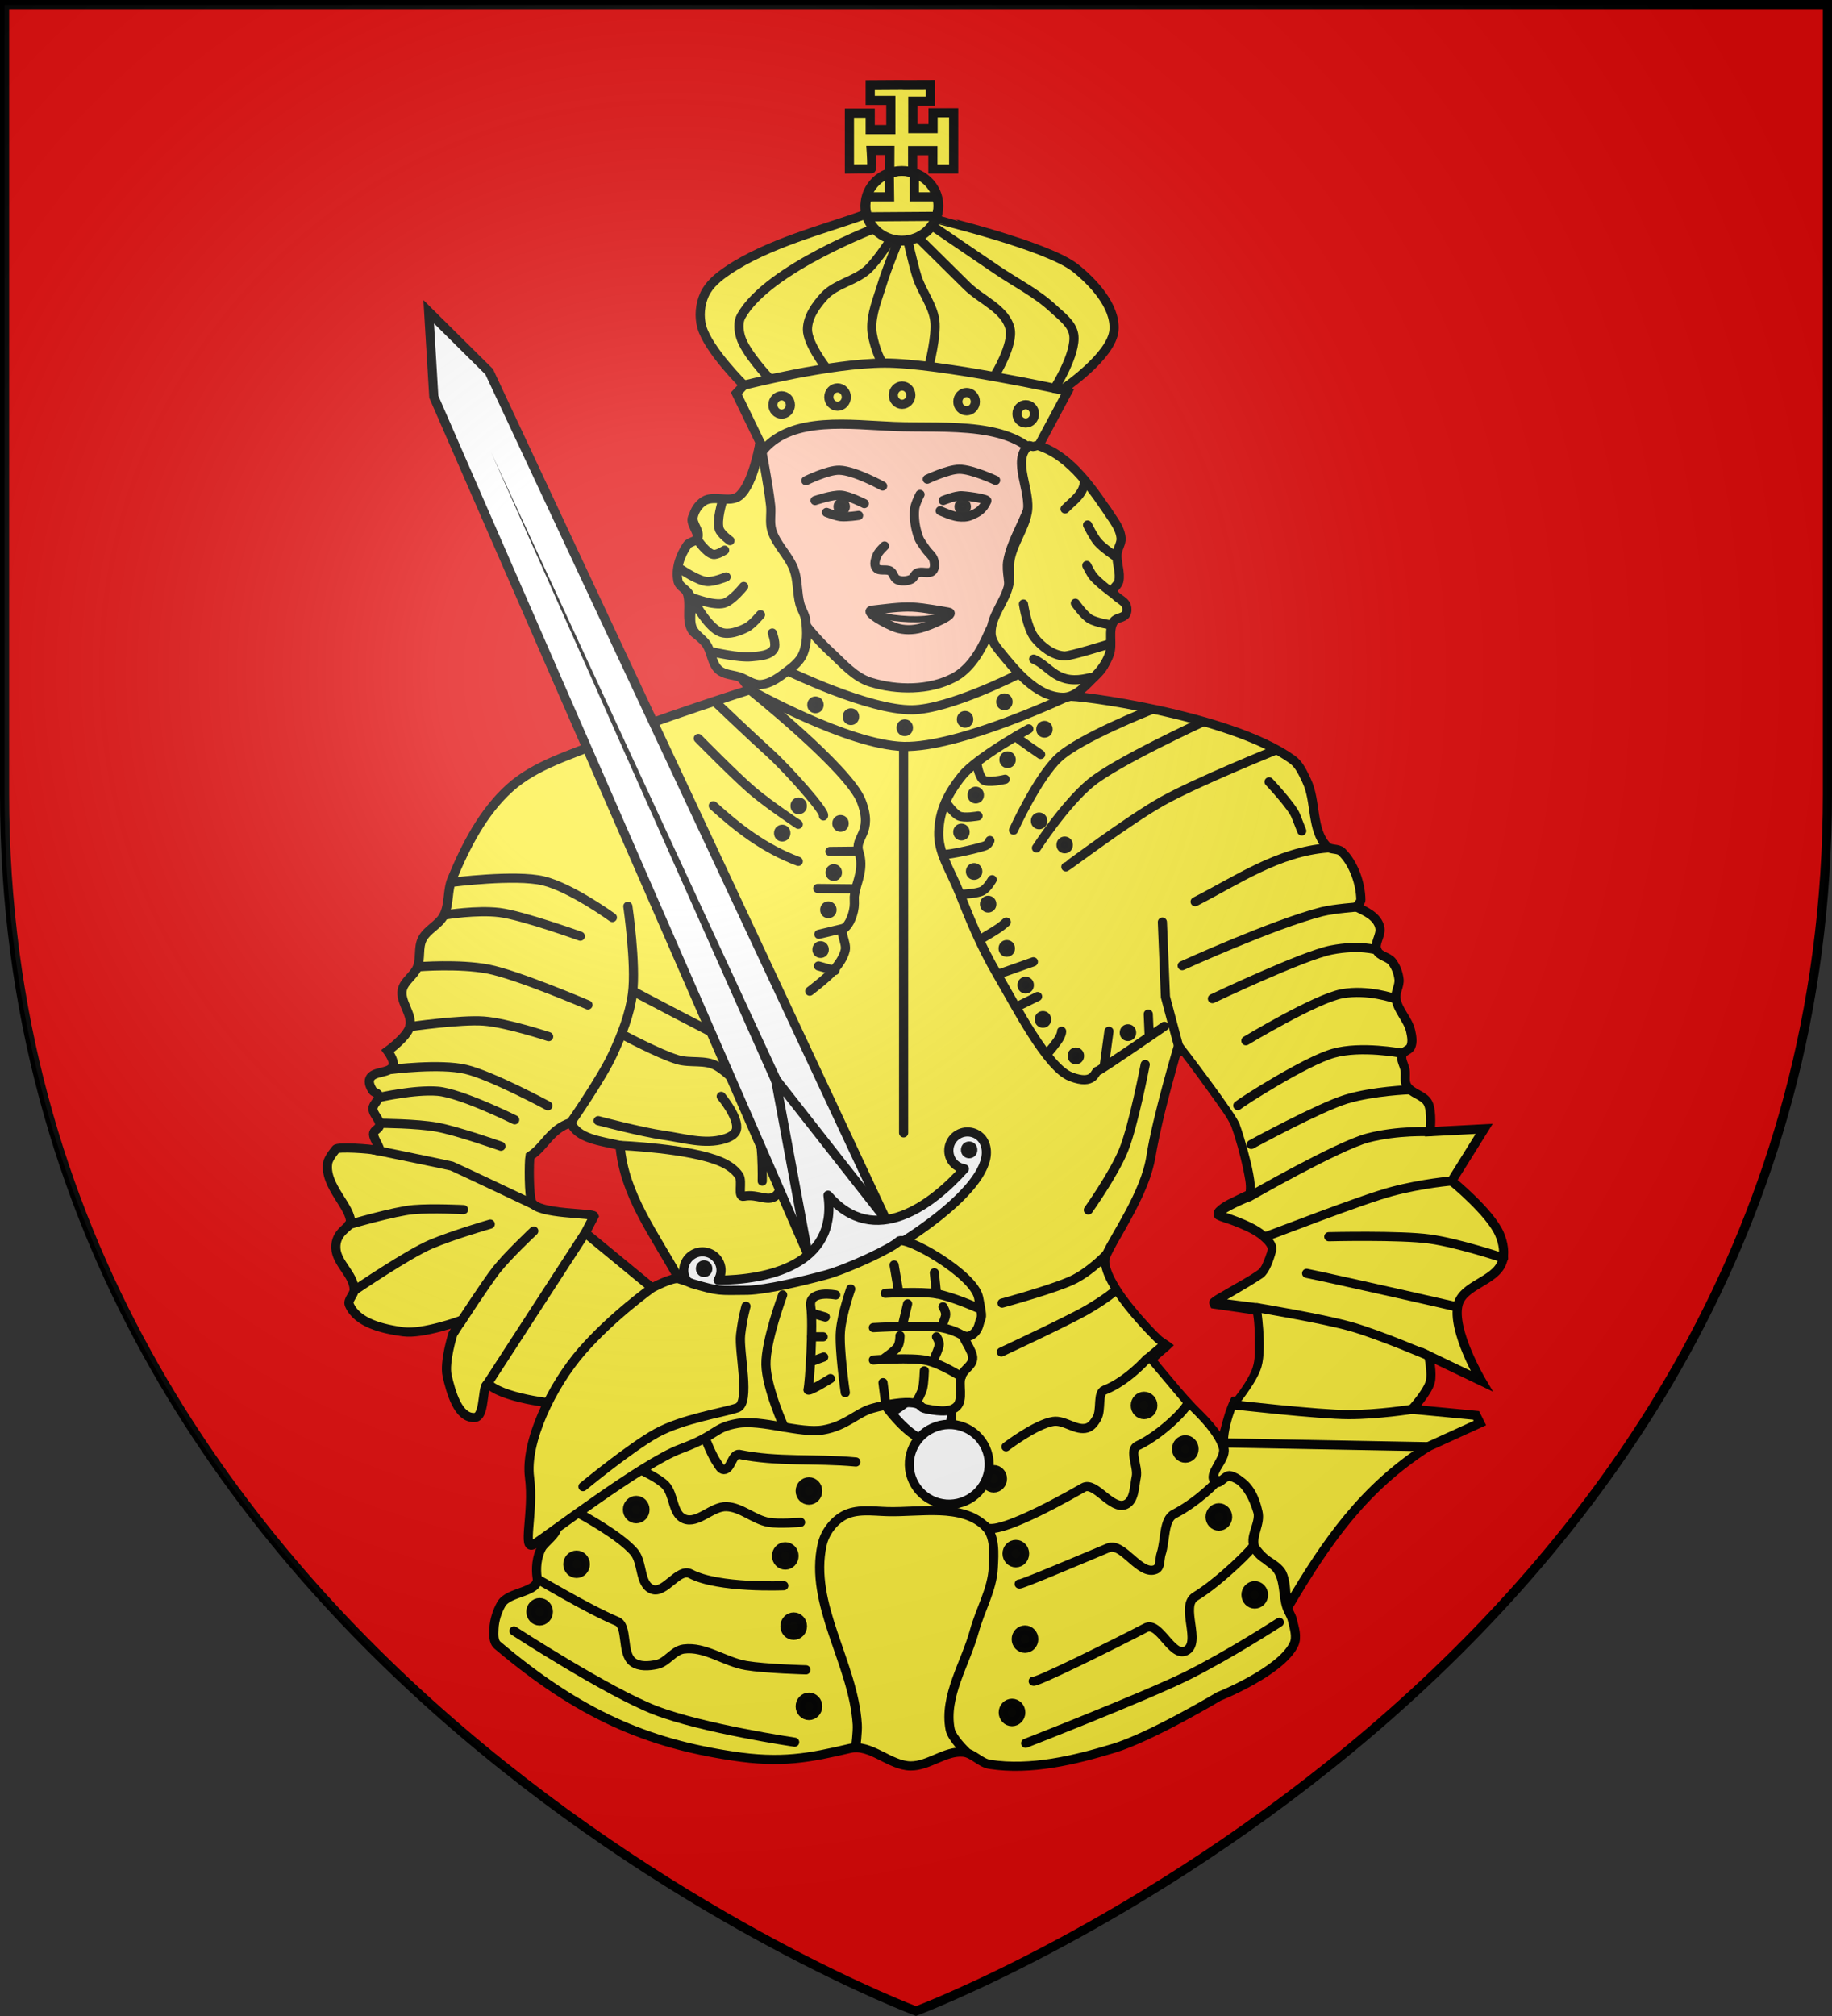 <?xml version="1.0" encoding="UTF-8" standalone="no"?>
<svg xmlns:dc="http://purl.org/dc/elements/1.1/" xmlns:cc="http://creativecommons.org/ns#" xmlns:rdf="http://www.w3.org/1999/02/22-rdf-syntax-ns#" xmlns:svg="http://www.w3.org/2000/svg" xmlns="http://www.w3.org/2000/svg" xmlns:xlink="http://www.w3.org/1999/xlink" xmlns:sodipodi="http://sodipodi.sourceforge.net/DTD/sodipodi-0.dtd" xmlns:inkscape="http://www.inkscape.org/namespaces/inkscape" id="svg25" version="1.1" viewBox="-300 -300 600 660" height="660" width="600" sodipodi:docname="Blason ville fr Lixhausen (Bas-Rhin).svg" inkscape:version="0.92.4 (5da689c313, 2019-01-14)">
  <rect x="-300" y="-300" width="600" height="660" fill="#333333" stroke="none"/>
  <sodipodi:namedview pagecolor="#ffffff" bordercolor="#666666" borderopacity="1" objecttolerance="10" gridtolerance="10" guidetolerance="10" inkscape:pageopacity="0" inkscape:pageshadow="2" inkscape:window-width="1920" inkscape:window-height="1017" id="namedview266" showgrid="false" inkscape:zoom="1.430303" inkscape:cx="420.42686" inkscape:cy="363.98665" inkscape:window-x="-8" inkscape:window-y="-8" inkscape:window-maximized="1" inkscape:current-layer="svg25"/>
  <defs id="defs13">
    <radialGradient r="405" cy="-80" cx="-80" gradientUnits="userSpaceOnUse" id="Gradient1">
      <stop id="stop2" offset="0" style="stop-color:#fff;stop-opacity:0.31"/>
      <stop id="stop4" offset="0.19" style="stop-color:#fff;stop-opacity:0.25"/>
      <stop id="stop6" offset="0.6" style="stop-color:#6b6b6b;stop-opacity:0.125"/>
      <stop id="stop8" offset="1" style="stop-color:#000;stop-opacity:0.125"/>
    </radialGradient>
    <clipPath id="shield_cut">
      <path d="M-298.5,-298.5 h597 v258.5 C 298.5,246.2 0,358.39 0,358.39 0,358.39 -298.5,246.2 -298.5,-40z" id="shield"/>
    </clipPath>
    <g id="s-4">
      <g id="c-6">
        <path id="t-0" d="M 0,0 L 0,1 L 0.5,1 L 0,0 z" transform="matrix(0.951,0.309,-0.309,0.951,0,-1)"/>
        <use xlink:href="#t-0" transform="scale(-1,1)" id="use2144-7" x="0" y="0" width="810" height="540"/>
      </g>
      <g id="a-1">
        <use xlink:href="#c-6" transform="matrix(0.309,0.951,-0.951,0.309,0,0)" id="use2147-7" x="0" y="0" width="810" height="540"/>
        <use xlink:href="#c-6" transform="matrix(-0.809,0.588,-0.588,-0.809,0,0)" id="use2149-7" x="0" y="0" width="810" height="540"/>
      </g>
      <use xlink:href="#a-1" transform="scale(-1,1)" id="use2151-7" x="0" y="0" width="810" height="540"/>
    </g>
    <g id="f">
      <rect width="100" height="60" x="-50" y="-30" style="fill:#28166f" id="rect1964"/>
      <g transform="translate(0,-20)" style="fill:#ffffff" id="g1966">
        <path d="M -1.212,27.818 C -1.212,22.175 -2.091,20.471 -4.542,13.98 C -5.709,10.888 -5.024,7.103 -2.858,3.601 C -2.082,2.346 -1.114,1.214 0,0 C 1.114,1.214 2.082,2.346 2.858,3.601 C 5.024,7.103 5.709,10.888 4.542,13.98 C 2.091,20.471 1.212,22.175 1.212,27.818 L -1.212,27.818 z" id="path1968"/>
        <path d="M 2.922,27.672 C 2.922,21.721 5.239,17.829 8.501,16.66 C 9.949,16.141 11.808,16.387 13.519,18.107 C 15.638,20.236 16.255,26.1 10.036,27.228 C 10.694,26.272 10.655,24.147 9.322,23.441 C 8.331,22.916 7.209,23.188 6.646,23.564 C 5.822,24.116 4.917,25.67 4.967,27.672 L 2.922,27.672 z" id="rwi"/>
        <path d="M 1.777,30.183 C 1.79,32.191 2.795,33.518 4.516,34.257 C 4.295,34.955 3.257,36.378 1.831,36.281 C 1.55,37.787 1.282,38.632 0,40 C -1.282,38.632 -1.55,37.787 -1.831,36.281 C -3.257,36.378 -4.295,34.955 -4.516,34.257 C -2.795,33.518 -1.79,32.191 -1.777,30.183 L 1.777,30.183 z" id="path1971"/>
        <use transform="scale(-1,1)" id="use1973" x="0" y="0" width="800" height="400" xlink:href="#rwi"/>
        <rect width="15.846" height="3.218" x="-7.923" y="27.331" id="rect1975"/>
      </g>
    </g>
    <g id="s">
      <g id="c">
        <path id="t" d="M 0,0 L 0,1 L 0.5,1 L 0,0 z" transform="matrix(0.951,0.309,-0.309,0.951,0,-1)"/>
        <use xlink:href="#t" transform="scale(-1,1)" id="use2144" x="0" y="0" width="810" height="540"/>
      </g>
      <g id="a">
        <use xlink:href="#c" transform="matrix(0.309,0.951,-0.951,0.309,0,0)" id="use2147" x="0" y="0" width="810" height="540"/>
        <use xlink:href="#c" transform="matrix(-0.809,0.588,-0.588,-0.809,0,0)" id="use2149" x="0" y="0" width="810" height="540"/>
      </g>
      <use xlink:href="#a" transform="scale(-1,1)" id="use2151" x="0" y="0" width="810" height="540"/>
    </g>
    <g id="s-40">
      <g id="c-7">
        <path transform="matrix(0.951,0.309,-0.309,0.951,0,-1)" d="M 0,0 L 0,1 L 0.5,1 L 0,0 z" id="t-8"/>
        <use height="540" width="810" y="0" x="0" id="use2144-1" transform="scale(-1,1)" xlink:href="#t-8"/>
      </g>
      <g id="a-8">
        <use height="540" width="810" y="0" x="0" id="use2147-3" transform="matrix(0.309,0.951,-0.951,0.309,0,0)" xlink:href="#c-7"/>
        <use height="540" width="810" y="0" x="0" id="use2149-9" transform="matrix(-0.809,0.588,-0.588,-0.809,0,0)" xlink:href="#c-7"/>
      </g>
      <use height="540" width="810" y="0" x="0" id="use2151-6" transform="scale(-1,1)" xlink:href="#a-8"/>
    </g>
  </defs>
  <g style="display:inline" id="layer4">
    <use height="100%" width="100%" y="0" x="0" style="fill:#e20909" id="use15" xlink:href="#shield"/>
  </g>
  <g style="display:inline" id="layer3">
    <g transform="translate(-560.808,-703.439)" id="layer1-2">
      <g style="display:inline;opacity:1;fill:#fcef3c;fill-opacity:1;stroke:#000000;stroke-width:3;stroke-miterlimit:4;stroke-dasharray:none;stroke-opacity:1" id="g1912" transform="translate(-20.925,7.126)">
        <g id="layer1-1" transform="translate(1722.328,773.337)" style="display:inline">
          <g id="g34921" style="fill:#ffeb51;fill-opacity:1;stroke:#806600;stroke-width:1.5;stroke-miterlimit:4;stroke-dasharray:none" transform="translate(0,-7.906)">
            <g transform="translate(0,-1)" id="g28316" style="fill:#ffeb51;fill-opacity:1;stroke:#806600;stroke-width:1.5;stroke-miterlimit:4;stroke-dasharray:none"/>
            <g transform="translate(0,-1)" id="g28303" style="fill:#ffeb51;fill-opacity:1;stroke:#806600;stroke-width:1.5;stroke-miterlimit:4;stroke-dasharray:none"/>
          </g>
          <g id="g6659" transform="translate(0,-0.027)">
            <g transform="translate(0,10.802)" id="g6663"/>
          </g>
          <g style="stroke-width:0.888;stroke-miterlimit:4;stroke-dasharray:none" id="g11618-9-0-2" transform="matrix(1.127,0,0,1.127,186.794,233.424)"/>
          <g id="g6663-8" transform="matrix(1.145,0,0,1.145,1430.151,21.315)" style="stroke-width:1.31;stroke-miterlimit:4;stroke-dasharray:none"/>
          <g style="stroke-width:0.772;stroke-miterlimit:4;stroke-dasharray:none" id="g11618-9-0-2-0" transform="matrix(1.295,0,0,1.295,121.073,160.443)"/>
          <g style="stroke-width:0.87;stroke-miterlimit:4;stroke-dasharray:none" id="g13998" transform="matrix(1.149,0,0,1.149,-93.647,-107.877)"/>
          <g style="stroke-width:0.772;stroke-miterlimit:4;stroke-dasharray:none" id="g11618-9-0-2-0-2" transform="matrix(1.295,0,0,1.295,-126.892,-684.592)"/>
          <g style="stroke-width:0.87;stroke-miterlimit:4;stroke-dasharray:none" id="g13998-3" transform="matrix(1.149,0,0,1.149,-341.611,-952.912)"/>
          <g style="stroke-width:0.888;stroke-miterlimit:4;stroke-dasharray:none" id="g11618-9-0-2-9" transform="matrix(0.169,0,0,0.178,1533.593,564.701)"/>
          <g id="g13998-5" transform="matrix(0.15,0,0,0.158,1505.556,527.839)"/>
          <g style="display:inline;stroke-width:1;stroke-miterlimit:4;stroke-dasharray:none" id="g16963-90-4" transform="matrix(0.12,-0.095,0.09,0.126,1666.233,675.448)"/>
          <g id="g5379"/>
          <g id="g5004">
            <g transform="translate(-819.784,-51.367)" id="g6832">
              <g style="fill:#ffffff" transform="translate(-755.165,-24.486)" id="g5281"/>
              <g transform="translate(-67.774,5.743)" id="g7117">
                <g id="g6557">
                  <g id="g7653">
                    <g style="stroke:#000000;stroke-width:3;stroke-miterlimit:4;stroke-dasharray:none;stroke-opacity:1" id="g4814">
                      <g style="stroke:#000000;stroke-width:3;stroke-miterlimit:4;stroke-dasharray:none;stroke-opacity:1" id="g4818">
                        <path d="m -202.821,-103.37 c 0.095,-0.825 52.591,5.789 73.076,20.659 2.253,1.635 3.452,4.424 4.65,6.937 3.22,6.756 1.462,16.028 6.613,21.458 1.194,1.259 3.644,0.582 4.887,1.792 4.046,3.941 6.205,10.63 6.25,15.75 0.008,0.897 -1.796,2.085 -1,2.5 1.947,1.017 6.61,2.798 7.25,6.75 0.39,2.408 -1.939,4.998 -1,7.25 0.802,1.923 3.739,2.092 5,3.75 1.246,1.638 2.03,3.704 2.25,5.75 0.226,2.098 -1.278,4.159 -1,6.25 0.515,3.873 3.969,6.873 4.812,10.688 0.365,1.648 0.716,3.507 0.062,5.062 -0.514,1.223 -2.477,1.485 -2.875,2.75 -0.511,1.621 0.748,3.319 1,5 0.248,1.657 -0.29,3.523 0.5,5 1.425,2.662 5.612,3.068 7,5.75 1.439,2.781 0.677,9.37 0.677,9.37 L -66.949,38.162 -77.594,55.225 c 0,0 12.544,10.197 15.646,17.336 1.254,2.886 1.923,6.462 0.808,9.404 -2.337,6.168 -12.653,7.263 -14.333,13.641 -2.23,8.462 7.629,25.119 7.629,25.119 l -17.25,-8.25 c 0,0 1.226,5.825 0.467,8.591 -0.946,3.447 -5.967,8.909 -5.967,8.909 l 21,2 1.25,2.5 -17,7.75 c -21.106,13.568 -33.102,30.831 -45.756,52.268 -1.215,2.058 0.007,-8.191 -2.5,-11.5 -2.277,-3.006 -7.2,-4.226 -8.494,-7.768 -1.349,-3.692 2.103,-7.977 1,-11.75 -1.384,-4.735 -4.231,-10.485 -9,-11.75 -1.661,-0.441 -3.434,3.104 -4.75,2 -2.881,-2.416 3.308,-7.328 2.5,-11 -1.379,-6.267 -11.75,-15.25 -11.75,-15.25 l -12.375,-14.688 5.125,-4.312 -2.25,-1.5 c 0,0 -20.606,-19.803 -17,-27.75 2.68,-5.905 12.669,-19.971 14.5,-32 1.873,-12.308 9,-36.25 9,-36.25 0,0 18.337,23.854 18.75,26.5 0.697,1.731 7.051,21.679 4,23 -3.145,1.362 -10.661,4.61 -9.5,6 0,0 10.357,3.022 14.25,6.5 1.449,1.295 3.493,3.12 3,5 -0.762,2.909 -2.147,6.664 -3.75,7.75 -4.721,3.199 -15.45,9.188 -15.45,9.188 l 14.188,1.812 c 0,0 2.014,12.914 0.262,19 -1.387,4.822 -8,12.75 -8,12.75 l 0.983,-2.945 c 0,0 -5.077,11.005 -3.796,17.382 0.731,3.64 -5.616,8.246 -2.883,10.76 1.296,1.192 3.293,-2.317 4.971,-1.786 6.037,1.91 8,7.177 9.037,11.776 0.859,3.813 -3.225,8.519 -0.938,11.688 3.582,4.961 6.078,4.706 7.812,7.938 1.839,3.424 1.368,7.676 2.562,11.375 0.473,1.466 1.458,2.751 1.812,4.25 0.62,2.62 1.675,5.64 0.5,8.062 -4.346,8.958 -24.562,17 -24.562,17 0,0 -22.227,13.293 -34.5,17 -13.031,3.937 -27.04,7.283 -40.5,5.25 -3.171,-0.479 -5.555,-3.722 -8.75,-4 -5.92,-0.515 -11.308,4.584 -17.25,4.5 -6.856,-0.096 -13.066,-7.278 -19.75,-5.75 -13.394,3.156 -22.672,4.948 -38.5,2.5 -28.056,-4.201 -50.047,-13.498 -77,-36.25 -1.411,-1.191 -1.249,-3.494 -1.169,-5.438 0.115,-2.815 1.095,-5.74 2.419,-8.062 2.395,-4.199 12.523,-3.728 11.75,-8.5 -0.497,-3.067 -0.191,-6.962 1.5,-10 0.804,-1.445 5.448,-4.944 4.708,-6.424 -2.97,-5.947 -4.038,-12.522 -2.708,-20.326 1.338,-7.851 5.5,-23.25 5.5,-23.25 7.243,-13.155 16.946,-28.812 37.125,-38.5 -7.624,-13.911 -17.693,-26.943 -19,-43.125 -6.498,-1.496 -13.893,-2.187 -16.125,-7.5 -6.934,2.359 -8.431,7.827 -13.36,11.006 -0.345,1.831 -0.421,13.051 0.61,15.119 2.005,4.023 19.964,3.404 20.375,4.5 l -2.875,5.5 21.875,18 c -11.497,10.014 -21.678,20.968 -28.25,34.5 l -0.875,3.125 c -0.227,0.924 -18.592,-1.178 -24,-5.75 -2.968,-2.509 -1.062,10.276 -4.938,10.562 -5.457,0.403 -7.847,-8.352 -9.062,-13.688 -1.019,-4.47 1.875,-13.625 1.875,-13.625 l 2.875,-4.5 c 0,0 -12.671,4.629 -19.102,3.757 -6.528,-0.885 -15.093,-2.779 -17.678,-8.839 -0.702,-1.646 1.698,-3.34 1.591,-5.127 -0.294,-4.897 -5.79,-8.534 -6.01,-13.435 -0.236,-5.26 4.599,-6.839 4.773,-8.309 0.568,-4.805 -8.72,-12.198 -7.425,-19.622 0.295,-1.692 2.652,-4.419 2.652,-4.419 0.399,-0.902 11.483,-0.178 13.302,0.354 2.865,0.836 -1.404,-3.806 -0.928,-5.657 0.261,-1.016 1.79,-1.437 1.944,-2.475 0.293,-1.97 -2.191,-3.577 -2.166,-5.568 0.02,-1.565 2.191,-2.813 1.812,-4.331 -0.203,-0.813 -1.503,-0.879 -1.945,-1.591 -0.694,-1.117 -1.415,-2.642 -0.884,-3.845 1.175,-2.661 6.6,-1.556 7.601,-4.287 0.584,-1.593 -1.768,-4.773 -1.768,-4.773 0,0 6.298,-4.496 7.248,-7.955 1.083,-3.945 -3.257,-8.005 -2.475,-12.021 0.569,-2.92 3.847,-4.662 4.95,-7.425 1.153,-2.888 0.226,-6.399 1.591,-9.192 1.539,-3.148 5.456,-4.669 7.071,-7.778 1.865,-3.59 1.105,-8.106 2.652,-11.844 4.507,-10.891 10.162,-21.981 18.915,-29.875 8.552,-7.713 20.328,-10.897 30.936,-15.38 15.536,-6.565 47.73,-16.794 47.73,-16.794 0,0 -1.868,-3.227 -3.359,-4.243 -1.171,-0.798 -2.9,-0.432 -4.066,-1.237 -2.143,-1.481 -3.434,-3.953 -4.773,-6.187 -0.664,-1.108 -0.819,-2.499 -1.591,-3.536 -1.397,-1.877 -4.207,-2.53 -5.303,-4.596 -1.863,-3.512 -0.105,-8.09 -1.414,-11.844 -0.49,-1.405 -2.086,-2.335 -2.342,-3.801 -0.672,-3.839 0.261,-8.179 2.387,-11.446 0.702,-1.079 2.644,-1.065 3.138,-2.254 0.99,-2.384 -2.798,-5.599 -1.237,-7.646 3.149,-4.128 3.621,-3.238 6.187,-4.375 2.783,-1.233 6.56,-0.279 8.839,-2.298 4.693,-4.158 6.894,-17.501 6.894,-17.501 l -7.778,-16.087 2.475,-2.652 c 0,0 -11.686,-11.529 -13.789,-19.092 -0.95,-3.418 -0.586,-7.378 0.884,-10.607 1.515,-3.328 4.615,-5.82 7.646,-7.867 13.23,-8.932 31.833,-13.583 44.327,-18.12 2.009,-0.73 4.46,-2.439 4.738,-4.558 0.81,-6.173 3.956,-7.967 3.956,-7.967 l 0.044,-8.658 h -6.125 c 0,0 0.424,6.176 0,6.062 -0.424,-0.114 -7.125,0 -7.125,0 v -18.25 h 6.812 v 5.375 h 6.75 v -9.562 h -6.75 v -5.125 l 10.456,-0.062 0.531,0.031 8.719,-0.031 v 5.438 h -5.75 v 9 h 6.625 v -5.188 h 6.75 v 18.375 h -6.812 v -6 h -6.625 v 8.438 c 0,0 0.161,5.196 1.75,7.688 1.849,2.898 6.25,6.312 6.25,6.312 0.071,0.101 36.013,8.631 45.307,16.007 5.455,4.329 13.257,12.374 12.64,20.329 -0.654,8.414 -16.529,19.18 -16.529,19.18 l 1.414,0.795 -9.546,17.854 c 2.593,5.244 8.279,8.043 12.374,12.109 3.799,3.773 9.228,6.471 11.314,11.402 1.217,2.877 -0.353,6.291 0.177,9.369 0.347,2.02 1.643,3.806 1.945,5.834 0.33,2.216 0.607,4.619 -0.177,6.718 -0.454,1.216 -3.585,2.333 -2.475,3.005 8.345,5.053 3.469,5.587 0.707,8.662 -2.116,2.356 -0.067,10.701 -2.652,15.114 -2.518,4.3 -10.872,9.413 -10.872,9.413 -3.65,0.784 -4.66,0.318 -8.132,-0.619" style="fill:#fcef3c;stroke:#000000;stroke-width:3;stroke-linecap:round;stroke-linejoin:miter;stroke-miterlimit:4;stroke-dasharray:none;stroke-opacity:1" id="path4810" inkscape:connector-curvature="0" sodipodi:nodetypes="csscsccccssssssssscccsssccsccccccscccscccccsccscsccccsccscsccccsccscscccccssscscccccscccccsssccsscssccsccccccccsscscsssccsscsssccssccccssscscccsccccccccccccccccccccccccscccccssssscccc"/>
                      </g>
                    </g>
                    <path id="path5559" d="m -309.4,-205.282 c 0,0 28.245,-7.215 46.139,-7.248 17.893,-0.033 59.955,9.192 59.955,9.192" style="fill:none;stroke:#000000;stroke-width:3;stroke-linecap:round;stroke-linejoin:round;stroke-miterlimit:4;stroke-dasharray:none;stroke-opacity:1" inkscape:connector-curvature="0"/>
                    <path id="path5561" d="m -269.802,-261.674 9.192,7.601 8.132,0.354 6.339,-5.931" style="fill:none;stroke:#000000;stroke-width:3;stroke-linecap:round;stroke-linejoin:round;stroke-miterlimit:4;stroke-dasharray:none;stroke-opacity:1" inkscape:connector-curvature="0"/>
                    <path id="path5563" d="m -265.029,-257.254 c 0,0 -36.469,13.659 -45.255,29.345 -1.123,2.006 -0.838,4.693 -0.177,6.894 1.57,5.229 9.369,13.435 9.369,13.435" style="fill:none;stroke:#000000;stroke-width:3;stroke-linecap:round;stroke-linejoin:round;stroke-miterlimit:4;stroke-dasharray:none;stroke-opacity:1" inkscape:connector-curvature="0"/>
                    <path id="path5565" d="m -260.61,-254.072 c 0,0 -4.91,7.883 -8.309,10.96 -4.098,3.711 -10.394,4.599 -14.142,8.662 -2.761,2.993 -5.493,6.825 -5.523,10.898 -0.034,4.698 6.187,12.664 6.187,12.664" style="fill:none;stroke:#000000;stroke-width:3;stroke-linecap:round;stroke-linejoin:round;stroke-miterlimit:4;stroke-dasharray:none;stroke-opacity:1" inkscape:connector-curvature="0"/>
                    <path id="path5567" d="m -263.924,-212.751 c -0.884,-0.177 -3.392,-6.97 -3.58,-10.739 -0.252,-5.069 1.899,-9.989 3.359,-14.849 1.631,-5.429 6.01,-15.91 6.01,-15.91" style="fill:none;stroke:#000000;stroke-width:3;stroke-linecap:round;stroke-linejoin:round;stroke-miterlimit:4;stroke-dasharray:none;stroke-opacity:1" inkscape:connector-curvature="0"/>
                    <path id="path5569" d="m -256.014,-254.072 c 0,0 1.928,9.046 3.359,13.435 1.591,4.882 5.133,9.182 5.789,14.275 0.629,4.885 -1.9,14.652 -1.9,14.652" style="fill:none;stroke:#000000;stroke-width:3;stroke-linecap:round;stroke-linejoin:round;stroke-miterlimit:4;stroke-dasharray:none;stroke-opacity:1" inkscape:connector-curvature="0"/>
                    <path id="path5571" d="m -252.478,-253.719 c 0,0 10.722,10.609 16.087,15.91 4.712,4.657 12.571,7.529 14.142,13.965 1.272,5.209 -4.95,15.305 -4.95,15.305" style="fill:none;stroke:#000000;stroke-width:3;stroke-linecap:round;stroke-linejoin:round;stroke-miterlimit:4;stroke-dasharray:none;stroke-opacity:1" inkscape:connector-curvature="0"/>
                    <path id="path5573" d="m -248.236,-257.784 c 0,0 14.387,9.768 21.567,14.672 6.195,4.231 13.078,7.608 18.561,12.728 2.637,2.462 6.128,4.926 6.718,8.485 1.022,6.169 -6.28,17.678 -6.28,17.678" style="fill:none;stroke:#000000;stroke-width:3;stroke-linecap:round;stroke-linejoin:round;stroke-miterlimit:4;stroke-dasharray:none;stroke-opacity:1" inkscape:connector-curvature="0"/>
                    <ellipse ry="11.406" rx="11.946" cy="-264.025" cx="-257.657" id="path5845" style="opacity:0.99;fill:#fcef3c;fill-opacity:1;fill-rule:evenodd;stroke:#000000;stroke-width:3.24;stroke-linecap:round;stroke-linejoin:round;stroke-miterlimit:4;stroke-dasharray:none;stroke-opacity:1;paint-order:normal"/>
                    <g id="g6379">
                      <ellipse style="display:inline;opacity:0.99;fill:#000000;fill-opacity:1;fill-rule:evenodd;stroke:#000000;stroke-width:3;stroke-linecap:round;stroke-linejoin:round;stroke-miterlimit:4;stroke-dasharray:none;stroke-opacity:1;paint-order:normal" id="path5577-2" cx="-227.594" cy="152.725" rx="2.867" ry="3"/>
                      <path style="fill:none;stroke:#000000;stroke-width:3;stroke-linecap:round;stroke-linejoin:round;stroke-miterlimit:4;stroke-dasharray:none;stroke-opacity:1" d="m -405.174,-42.525 c 0,0 20.925,-2.699 30.079,-0.5 9.155,2.199 22.625,12 22.625,12" id="path4820" inkscape:connector-curvature="0"/>
                      <path style="fill:none;stroke:#000000;stroke-width:3;stroke-linecap:round;stroke-linejoin:round;stroke-miterlimit:4;stroke-dasharray:none;stroke-opacity:1" d="m -406.969,-31.9 c 0,0 10.034,-1.657 17.5,-0.75 7.466,0.907 26.5,7.75 26.5,7.75" id="path4822" inkscape:connector-curvature="0"/>
                      <path style="fill:none;stroke:#000000;stroke-width:3;stroke-linecap:round;stroke-linejoin:round;stroke-miterlimit:4;stroke-dasharray:none;stroke-opacity:1" d="m -415.939,-14.9 c 0,0 13.215,-1.062 22.72,0.75 9.505,1.812 32.75,11.75 32.75,11.75" id="path4824" inkscape:connector-curvature="0"/>
                      <path style="fill:none;stroke:#000000;stroke-width:3;stroke-linecap:round;stroke-linejoin:round;stroke-miterlimit:4;stroke-dasharray:none;stroke-opacity:1" d="m -418.844,4.725 c 0,0 16.677,-2.402 24.261,-1.84 7.584,0.562 21.239,5.09 21.239,5.09" id="path4826" inkscape:connector-curvature="0" sodipodi:nodetypes="csc"/>
                      <path style="fill:none;stroke:#000000;stroke-width:3;stroke-linecap:round;stroke-linejoin:round;stroke-miterlimit:4;stroke-dasharray:none;stroke-opacity:1" d="m -424.957,18.716 c 0,0 16.014,-2.028 24.47,-0.031 8.456,1.997 26.892,11.916 26.892,11.916" id="path4828" inkscape:connector-curvature="0" sodipodi:nodetypes="csc"/>
                      <path style="fill:none;stroke:#000000;stroke-width:3;stroke-linecap:round;stroke-linejoin:round;stroke-miterlimit:4;stroke-dasharray:none;stroke-opacity:1" d="m -428.719,27.85 c 0,0 11.397,-2.594 19,-2 7.603,0.594 25.256,9.347 25.256,9.347" id="path4830" inkscape:connector-curvature="0" sodipodi:nodetypes="csc"/>
                      <path style="fill:none;stroke:#000000;stroke-width:3;stroke-linecap:round;stroke-linejoin:round;stroke-miterlimit:4;stroke-dasharray:none;stroke-opacity:1" d="m -428.344,36.35 c 0,0 11.761,0.056 18.375,1.25 6.614,1.194 21,6.25 21,6.25" id="path4832" inkscape:connector-curvature="0"/>
                      <path style="fill:none;stroke:#000000;stroke-width:3;stroke-linecap:round;stroke-linejoin:round;stroke-miterlimit:4;stroke-dasharray:none;stroke-opacity:1" d="m -430.907,44.975 c 0,0 25.062,5.125 25.812,5.375 0.75,0.25 26.714,12.559 26.714,12.559" id="path4834" inkscape:connector-curvature="0"/>
                      <path style="fill:none;stroke:#000000;stroke-width:3;stroke-linecap:round;stroke-linejoin:round;stroke-miterlimit:4;stroke-dasharray:none;stroke-opacity:1" d="m -438.844,69.538 c 0,0 15.035,-4.417 21.25,-4.938 6.215,-0.52 16.375,0 16.375,0" id="path4836" inkscape:connector-curvature="0"/>
                      <path style="fill:none;stroke:#000000;stroke-width:3;stroke-linecap:round;stroke-linejoin:round;stroke-miterlimit:4;stroke-dasharray:none;stroke-opacity:1" d="m -436.779,90.943 c 0,0 17.422,-11.83 24.809,-14.967 7.387,-3.138 19.5,-6.625 19.5,-6.625" id="path4838" inkscape:connector-curvature="0"/>
                      <path style="fill:none;stroke:#000000;stroke-width:3;stroke-linecap:round;stroke-linejoin:round;stroke-miterlimit:4;stroke-dasharray:none;stroke-opacity:1" d="m -402.282,101.663 c 0,0 8.141,-12.605 11.812,-17.312 3.671,-4.708 12.25,-12.75 12.25,-12.75" id="path4840" inkscape:connector-curvature="0"/>
                      <path style="fill:none;stroke:#000000;stroke-width:3;stroke-linecap:round;stroke-linejoin:round;stroke-miterlimit:4;stroke-dasharray:none;stroke-opacity:1" d="m -361.344,72.225 -32.67,50.345" id="path4842" inkscape:connector-curvature="0"/>
                      <path style="fill:none;stroke:#000000;stroke-width:3;stroke-linecap:round;stroke-linejoin:round;stroke-miterlimit:4;stroke-dasharray:none;stroke-opacity:1" d="m -318.844,-101.65 c 0,0 11.342,10.832 17.75,16.625 6.408,5.793 18.773,19.806 17.75,20.75" id="path4844" inkscape:connector-curvature="0"/>
                      <path style="fill:none;stroke:#000000;stroke-width:3;stroke-linecap:round;stroke-linejoin:round;stroke-miterlimit:4;stroke-dasharray:none;stroke-opacity:1" d="m -324.344,-89.65 c 0,0 12.479,12.736 18,17.375 5.521,4.639 14.75,10.75 14.75,10.75" id="path4846" inkscape:connector-curvature="0"/>
                      <path style="fill:none;stroke:#000000;stroke-width:3;stroke-linecap:round;stroke-linejoin:round;stroke-miterlimit:4;stroke-dasharray:none;stroke-opacity:1" d="m -319.429,-67.607 c 8.001,7.255 16.568,13.985 27.835,18.207" id="path4848" inkscape:connector-curvature="0"/>
                      <path style="fill:none;stroke:#000000;stroke-width:3;stroke-linecap:round;stroke-linejoin:round;stroke-miterlimit:4;stroke-dasharray:none;stroke-opacity:1" d="m -307.456,-105.58 c 0,0 32.361,25.816 36.486,36.43 4.126,10.614 -2.433,11.713 -0.75,16.75 1.683,5.037 -0.546,9.592 -1.125,12.375 -0.579,2.783 -0.371,1.647 -0.375,4.5 -0.004,2.853 -1.624,7.159 -3.375,8 -1.751,0.841 0.964,4.832 0.375,7.25 -0.589,2.418 -1.966,4.321 -3.875,6.625 -1.909,2.304 -7.75,6.75 -7.75,6.75" id="path4850" inkscape:connector-curvature="0"/>
                      <path style="fill:none;stroke:#000000;stroke-width:3;stroke-linecap:round;stroke-linejoin:round;stroke-miterlimit:4;stroke-dasharray:none;stroke-opacity:1" d="m -347.407,-34.692 c 0,0 2.767,19.09 1.527,28.534 -0.908,6.917 -3.55,13.569 -6.476,19.903 -3.668,7.94 -13.737,22.356 -13.737,22.356" id="path4852" inkscape:connector-curvature="0"/>
                      <path style="fill:none;stroke:#000000;stroke-width:3;stroke-linecap:round;stroke-linejoin:round;stroke-miterlimit:4;stroke-dasharray:none;stroke-opacity:1" d="m -344.756,-6.408 c -0.957,-0.504 23.852,12.661 35.886,18.562 8,3.923 11.967,15.838 11.314,24.218 -0.654,8.381 1.687,20.036 -0.884,23.158 -2.571,3.122 -6.264,-0.27 -10.96,0.707 -2.253,0.469 -0.339,-4.787 -1.591,-6.718 -1.372,-2.116 -3.694,-3.599 -6.01,-4.596 -10.225,-4.401 -32.968,-5.323 -32.968,-5.323" id="path4854" inkscape:connector-curvature="0"/>
                      <path style="fill:none;stroke:#000000;stroke-width:3;stroke-linecap:round;stroke-linejoin:round;stroke-miterlimit:4;stroke-dasharray:none;stroke-opacity:1" d="m -348.998,7.381 c 0,0 11.598,6.229 17.854,8.132 4.171,1.268 9.162,-0.113 12.905,2.121 5.88,3.51 9.998,9.91 12.551,16.263 2.674,6.654 2.298,21.39 2.298,21.39" id="path4856" inkscape:connector-curvature="0"/>
                      <path style="fill:none;stroke:#000000;stroke-width:3;stroke-linecap:round;stroke-linejoin:round;stroke-miterlimit:4;stroke-dasharray:none;stroke-opacity:1" d="m -316.825,27.533 c 0,0 5.961,7.081 4.95,10.96 -0.425,1.631 -2.45,2.528 -4.066,3.005 -6.342,1.872 -13.252,-0.308 -19.799,-1.237 -7.233,-1.027 -21.39,-4.773 -21.39,-4.773" id="path4858" inkscape:connector-curvature="0"/>
                      <path style="fill:none;stroke:#000000;stroke-width:3;stroke-linecap:round;stroke-linejoin:round;stroke-miterlimit:4;stroke-dasharray:none;stroke-opacity:1" d="m -216.094,-92.775 c 0,0 -17.014,9.311 -21.875,15.375 -4.861,6.064 -7.4,11.565 -7.625,18.375 -0.225,6.81 3.591,12 6.75,19.875 3.159,7.875 6.663,16.951 12.625,27.125 5.962,10.174 16.132,30.143 23.875,33.125 7.743,2.982 7.875,-1.75 8.75,-1.875 0.875,-0.125 21.875,-14.625 21.875,-14.625" id="path4860" inkscape:connector-curvature="0"/>
                      <path style="fill:none;stroke:#000000;stroke-width:3;stroke-linecap:round;stroke-linejoin:round;stroke-miterlimit:4;stroke-dasharray:none;stroke-opacity:1" d="m -281.219,-52.65 9.094,-0.094" id="path4883" inkscape:connector-curvature="0"/>
                      <path style="fill:none;stroke:#000000;stroke-width:3;stroke-linecap:round;stroke-linejoin:round;stroke-miterlimit:4;stroke-dasharray:none;stroke-opacity:1" d="m -285.219,-40.525 c 0.75,0 12.5,0.125 12.5,0.125" id="path4885" inkscape:connector-curvature="0"/>
                      <path style="fill:none;stroke:#000000;stroke-width:3;stroke-linecap:round;stroke-linejoin:round;stroke-miterlimit:4;stroke-dasharray:none;stroke-opacity:1" d="m -284.844,-25.525 8.442,-2.025" id="path4887" inkscape:connector-curvature="0"/>
                      <path style="fill:none;stroke:#000000;stroke-width:3;stroke-linecap:round;stroke-linejoin:round;stroke-miterlimit:4;stroke-dasharray:none;stroke-opacity:1" d="m -284.969,-15.15 5.375,1.5" id="path4889" inkscape:connector-curvature="0"/>
                      <path style="fill:none;stroke:#000000;stroke-width:3;stroke-linecap:round;stroke-linejoin:round;stroke-miterlimit:4;stroke-dasharray:none;stroke-opacity:1" d="m -220.344,-90.275 c 0.75,0.875 8.125,5.875 8.125,5.875" id="path4891" inkscape:connector-curvature="0"/>
                      <path style="fill:none;stroke:#000000;stroke-width:3;stroke-linecap:round;stroke-linejoin:round;stroke-miterlimit:4;stroke-dasharray:none;stroke-opacity:1" d="m -233.06,-81.32 c 0,0 0.525,3.871 1.966,5.17 1.441,1.3 7.25,-0.125 7.25,-0.125" id="path4893" inkscape:connector-curvature="0"/>
                      <path style="fill:none;stroke:#000000;stroke-width:3;stroke-linecap:round;stroke-linejoin:round;stroke-miterlimit:4;stroke-dasharray:none;stroke-opacity:1" d="m -243.309,-68.79 c 0,0 2.568,3.679 4.34,4.515 1.772,0.836 6.25,0 6.25,0" id="path4895" inkscape:connector-curvature="0"/>
                      <path style="fill:none;stroke:#000000;stroke-width:3;stroke-linecap:round;stroke-linejoin:round;stroke-miterlimit:4;stroke-dasharray:none;stroke-opacity:1" d="m -244.344,-51.65 c 1.875,0.25 13.481,-2.362 14.383,-3.059 0.901,-0.697 1.125,-1.5 1.125,-1.5" id="path4897" inkscape:connector-curvature="0"/>
                      <path style="fill:none;stroke:#000000;stroke-width:3;stroke-linecap:round;stroke-linejoin:round;stroke-miterlimit:4;stroke-dasharray:none;stroke-opacity:1" d="m -237.594,-38.65 c 0,0 4.744,-0.197 6.375,-1.125 1.631,-0.928 3.125,-3.625 3.125,-3.625" id="path4899" inkscape:connector-curvature="0"/>
                      <path style="fill:none;stroke:#000000;stroke-width:3;stroke-linecap:round;stroke-linejoin:round;stroke-miterlimit:4;stroke-dasharray:none;stroke-opacity:1" d="m -231.469,-24.15 c 0,0 4.183,-2.45 5.5,-3.375 1.317,-0.925 2.5,-2 2.5,-2" id="path4901" inkscape:connector-curvature="0"/>
                      <path style="fill:none;stroke:#000000;stroke-width:3;stroke-linecap:round;stroke-linejoin:round;stroke-miterlimit:4;stroke-dasharray:none;stroke-opacity:1" d="m -225.219,-12.775 10.625,-3.75" id="path4903" inkscape:connector-curvature="0"/>
                      <path style="fill:none;stroke:#000000;stroke-width:3;stroke-linecap:round;stroke-linejoin:round;stroke-miterlimit:4;stroke-dasharray:none;stroke-opacity:1" d="m -219.844,-1.9 6.625,-3.25" id="path4905" inkscape:connector-curvature="0"/>
                      <path style="fill:none;stroke:#000000;stroke-width:3;stroke-linecap:round;stroke-linejoin:round;stroke-miterlimit:4;stroke-dasharray:none;stroke-opacity:1" d="m -210.219,13.725 c 0.875,-0.875 3.553,-4.163 4.25,-5.5 0.697,-1.337 0.625,-2 0.625,-2" id="path4907" inkscape:connector-curvature="0"/>
                      <path style="fill:none;stroke:#000000;stroke-width:3;stroke-linecap:round;stroke-linejoin:round;stroke-miterlimit:4;stroke-dasharray:none;stroke-opacity:1" d="M -191.388,17.534 -189.844,6.225" id="path4909" inkscape:connector-curvature="0"/>
                      <path style="fill:none;stroke:#000000;stroke-width:3;stroke-linecap:round;stroke-linejoin:round;stroke-miterlimit:4;stroke-dasharray:none;stroke-opacity:1" d="m -176.969,0.6 0.3,6.982" id="path4911" inkscape:connector-curvature="0"/>
                      <path style="fill:none;stroke:#000000;stroke-width:3;stroke-linecap:round;stroke-linejoin:round;stroke-miterlimit:4;stroke-dasharray:none;stroke-opacity:1" d="m -177.969,17.1 c 0,0 -3.848,20.164 -7.125,28.125 -3.277,7.961 -11.5,19.5 -11.5,19.5" id="path4913" inkscape:connector-curvature="0"/>
                      <path style="fill:none;stroke:#000000;stroke-width:3;stroke-linecap:round;stroke-linejoin:round;stroke-miterlimit:4;stroke-dasharray:none;stroke-opacity:1" d="m -221.1,-59.618 c 0,0 7.778,-17.156 14.761,-23.688 6.983,-6.532 30.094,-15.625 30.094,-15.625" id="path4915" inkscape:connector-curvature="0" sodipodi:nodetypes="csc"/>
                      <path style="fill:none;stroke:#000000;stroke-width:3;stroke-linecap:round;stroke-linejoin:round;stroke-miterlimit:4;stroke-dasharray:none;stroke-opacity:1" d="m -159.219,-94.997 c 0,0 -28.004,12.877 -36.514,19.823 -8.51,6.945 -17.855,21.39 -17.855,21.39" id="path4917" inkscape:connector-curvature="0" sodipodi:nodetypes="csc"/>
                      <path style="fill:none;stroke:#000000;stroke-width:3;stroke-linecap:round;stroke-linejoin:round;stroke-miterlimit:4;stroke-dasharray:none;stroke-opacity:1" d="m -203.953,-47.597 c 0.442,-0.088 20.294,-15.161 31.555,-21.478 11.26,-6.317 37.164,-16.755 37.164,-16.755" id="path4919" inkscape:connector-curvature="0" sodipodi:nodetypes="csc"/>
                      <path style="fill:none;stroke:#000000;stroke-width:3;stroke-linecap:round;stroke-linejoin:round;stroke-miterlimit:4;stroke-dasharray:none;stroke-opacity:1" d="m -137.397,-75.439 c 0,0 7.487,7.929 8.747,11.122 1.26,3.193 1.948,4.965 1.948,4.965" id="path4921" inkscape:connector-curvature="0"/>
                      <path style="fill:none;stroke:#000000;stroke-width:3;stroke-linecap:round;stroke-linejoin:round;stroke-miterlimit:4;stroke-dasharray:none;stroke-opacity:1" d="m -161.615,-36.195 c 13.727,-7.026 27.285,-16.398 43.39,-17.589" id="path4923" inkscape:connector-curvature="0" sodipodi:nodetypes="cc"/>
                      <path style="fill:none;stroke:#000000;stroke-width:3;stroke-linecap:round;stroke-linejoin:round;stroke-miterlimit:4;stroke-dasharray:none;stroke-opacity:1" d="m -165.857,-15.247 c 0,0 29.93,-13.644 45.785,-17.678 3.945,-1.004 12.11,-1.581 12.11,-1.581" id="path4925" inkscape:connector-curvature="0" sodipodi:nodetypes="cac"/>
                      <path style="fill:none;stroke:#000000;stroke-width:3;stroke-linecap:round;stroke-linejoin:round;stroke-miterlimit:4;stroke-dasharray:none;stroke-opacity:1" d="m -155.958,-4.463 c 0,0 29.562,-14.075 38.891,-15.91 9.329,-1.834 15.026,0 15.026,0" id="path4927" inkscape:connector-curvature="0"/>
                      <path style="fill:none;stroke:#000000;stroke-width:3;stroke-linecap:round;stroke-linejoin:round;stroke-miterlimit:4;stroke-dasharray:none;stroke-opacity:1" d="m -144.998,9.325 c 0,0 22.873,-13.802 31.466,-15.38 8.593,-1.577 17.324,1.591 17.324,1.591" id="path4929" inkscape:connector-curvature="0"/>
                      <path style="fill:none;stroke:#000000;stroke-width:3;stroke-linecap:round;stroke-linejoin:round;stroke-miterlimit:4;stroke-dasharray:none;stroke-opacity:1" d="m -147.649,30.538 c 1.414,-1.237 22.208,-14.537 31.303,-17.114 9.095,-2.576 22.26,-0.034 22.26,-0.034" id="path4931" inkscape:connector-curvature="0" sodipodi:nodetypes="csc"/>
                      <path style="fill:none;stroke:#000000;stroke-width:3;stroke-linecap:round;stroke-linejoin:round;stroke-miterlimit:4;stroke-dasharray:none;stroke-opacity:1" d="m -143.23,43.266 c 0,0 22.315,-12.157 31.119,-14.823 8.804,-2.666 20.707,-3.085 20.707,-3.085" id="path4933" inkscape:connector-curvature="0" sodipodi:nodetypes="csc"/>
                      <path style="fill:none;stroke:#000000;stroke-width:3;stroke-linecap:round;stroke-linejoin:round;stroke-miterlimit:4;stroke-dasharray:none;stroke-opacity:1" d="m -143.937,60.414 c 0,0 29.055,-16.688 38.891,-19.269 9.836,-2.58 20.379,-2.049 20.379,-2.049" id="path4935" inkscape:connector-curvature="0"/>
                      <path style="fill:none;stroke:#000000;stroke-width:3;stroke-linecap:round;stroke-linejoin:round;stroke-miterlimit:4;stroke-dasharray:none;stroke-opacity:1" d="m -137.75,73.142 c 0.884,-0.177 30.513,-11.818 40.659,-14.496 10.146,-2.678 19.497,-3.42 19.497,-3.42" id="path4937" inkscape:connector-curvature="0"/>
                      <path style="fill:none;stroke:#000000;stroke-width:3;stroke-linecap:round;stroke-linejoin:round;stroke-miterlimit:4;stroke-dasharray:none;stroke-opacity:1" d="m -117.844,73.475 c 0,0 23.416,-0.576 33,0.75 9.584,1.326 24.25,6.25 24.25,6.25" id="path4939" inkscape:connector-curvature="0"/>
                      <path style="fill:none;stroke:#000000;stroke-width:3;stroke-linecap:round;stroke-linejoin:round;stroke-miterlimit:4;stroke-dasharray:none;stroke-opacity:1" d="m -125.094,85.475 c 2.75,0.5 23.71,5.2 31.75,7 8.04,1.8 16.5,3.75 16.5,3.75" id="path4941" inkscape:connector-curvature="0"/>
                      <path style="fill:none;stroke:#000000;stroke-width:3;stroke-linecap:round;stroke-linejoin:round;stroke-miterlimit:4;stroke-dasharray:none;stroke-opacity:1" d="m -141.344,96.725 c 0,0 21.612,3.556 31,6.25 9.388,2.694 25.25,9.5 25.25,9.5" id="path4943" inkscape:connector-curvature="0"/>
                      <path style="fill:none;stroke:#000000;stroke-width:3;stroke-linecap:round;stroke-linejoin:round;stroke-miterlimit:4;stroke-dasharray:none;stroke-opacity:1" d="m -149.344,128.475 c 0,0 28.173,3.244 38,3.25 9.827,0.006 20.75,-1.75 20.75,-1.75" id="path4945" inkscape:connector-curvature="0"/>
                      <path style="fill:none;stroke:#000000;stroke-width:3;stroke-linecap:round;stroke-linejoin:round;stroke-miterlimit:4;stroke-dasharray:none;stroke-opacity:1" d="m -152.844,140.975 67.5,1.25" id="path4947" inkscape:connector-curvature="0"/>
                      <path style="fill:none;stroke:#000000;stroke-width:3;stroke-linecap:round;stroke-linejoin:round;stroke-miterlimit:4;stroke-dasharray:none;stroke-opacity:1" d="m -224.844,95.225 c 0,0 18.374,-4.983 24,-8 5.626,-3.017 10.25,-8 10.25,-8" id="path4949" inkscape:connector-curvature="0"/>
                      <path style="fill:none;stroke:#000000;stroke-width:3;stroke-linecap:round;stroke-linejoin:round;stroke-miterlimit:4;stroke-dasharray:none;stroke-opacity:1" d="m -225.094,111.225 c 0,0 21.762,-10.136 28,-13.75 6.238,-3.614 9.25,-6.25 9.25,-6.25" id="path4951" inkscape:connector-curvature="0"/>
                      <path style="fill:none;stroke:#000000;stroke-width:3;stroke-linecap:round;stroke-linejoin:round;stroke-miterlimit:4;stroke-dasharray:none;stroke-opacity:1" d="m -257.094,39.475 v -126.5" id="path5525" inkscape:connector-curvature="0"/>
                      <path style="fill:none;stroke:#000000;stroke-width:3;stroke-linecap:round;stroke-linejoin:round;stroke-miterlimit:4;stroke-dasharray:none;stroke-opacity:1" d="m -307.456,-105.58 c 0,0 32.017,18.088 50.361,18.555 18.344,0.467 53.942,-16.456 53.942,-16.456" id="path5527" inkscape:connector-curvature="0"/>
                      <path style="fill:none;stroke:#000000;stroke-width:3;stroke-linecap:round;stroke-linejoin:round;stroke-miterlimit:4;stroke-dasharray:none;stroke-opacity:1" d="m -295.094,-111.775 c 0,0 26.518,12.897 40.75,12.75 12.306,-0.127 35,-11.75 35,-11.75" id="path5529" inkscape:connector-curvature="0"/>
                      <path style="fill:#fec3ac;stroke:#000000;stroke-width:3;stroke-linecap:round;stroke-linejoin:round;stroke-miterlimit:4;stroke-dasharray:none;stroke-opacity:1" d="m -302.795,-184.327 c 9.501,-10.83 28.18,-8.031 42.576,-7.447 16.849,0.683 41.069,-2.178 48.962,12.724 2.365,4.464 -3.322,9.543 -5.087,14.276 -2.125,5.698 -5.535,11.017 -6.625,17 -0.665,3.649 0.991,7.519 0.125,11.125 -1.103,4.592 -4.532,8.053 -6.5,12.625 -2.429,5.642 -5.927,11.661 -11.375,14.5 -8.03,4.185 -18.46,4.132 -27.125,1.5 -5.239,-1.591 -9.096,-6.167 -13.125,-9.875 -3.778,-3.477 -7.167,-7.394 -10.25,-11.5 -3.485,-4.641 -7.471,-9.226 -9.25,-14.75 -1.625,-5.047 -0.223,-10.63 -1,-15.875 -0.426,-2.879 -1.726,-5.602 -2,-8.5 -0.496,-5.249 -2.803,-11.84 0.674,-15.803 z" id="path5535" inkscape:connector-curvature="0"/>
                      <path style="fill:#fcef3c;stroke:#000000;stroke-width:3;stroke-linecap:round;stroke-linejoin:round;stroke-miterlimit:4;stroke-dasharray:none;stroke-opacity:1" d="m -304.097,-186.543 c 0,0 2.716,13.732 3.447,20.683 0.278,2.64 -0.374,5.402 0.354,7.955 1.371,4.808 5.67,8.368 7.336,13.081 1.253,3.543 0.937,7.48 1.89,11.115 0.478,1.824 1.668,3.455 1.911,5.325 0.483,3.725 0.544,7.789 -0.972,11.225 -0.985,2.233 -3.016,3.912 -4.963,5.384 -2.63,1.989 -5.534,4.264 -8.826,4.471 -2.404,0.152 -4.531,-1.638 -6.806,-2.431 -2.294,-0.8 -5.081,-0.736 -6.901,-2.346 -2.312,-2.046 -2.326,-5.765 -4.027,-8.343 -1.293,-1.96 -3.714,-3.147 -4.629,-5.31 -1.411,-3.336 0.466,-7.476 -0.905,-10.829 -0.748,-1.828 -3.351,-2.633 -3.786,-4.56 -0.896,-3.971 0.689,-8.492 3.011,-11.835 0.797,-1.148 2.937,-1.086 3.447,-2.386 0.849,-2.163 -1.94,-4.524 -1.503,-6.806 0.395,-2.063 1.756,-4.1 3.536,-5.215 3.305,-2.07 8.527,0.748 11.579,-1.679 4.898,-3.897 6.806,-17.501 6.806,-17.501" id="path5531" inkscape:connector-curvature="0"/>
                      <path style="fill:#fcef3c;stroke:#000000;stroke-width:3;stroke-linecap:round;stroke-linejoin:round;stroke-miterlimit:4;stroke-dasharray:none;stroke-opacity:1" d="m -216.239,-185.394 c -5.478,4.792 0.989,14.679 -0.354,21.832 -0.985,5.25 -4.488,9.795 -5.568,15.026 -0.567,2.745 0.111,5.649 -0.442,8.397 -1.136,5.646 -6.096,10.51 -5.834,16.263 0.086,1.883 1.196,3.665 2.386,5.127 5.519,6.776 12.3,15.436 21.036,15.645 4.436,0.106 7.946,-4.252 11.049,-7.425 1.834,-1.876 3.34,-4.166 4.243,-6.629 1.25,-3.411 -0.548,-7.767 1.448,-10.803 0.842,-1.281 3.146,-1.058 3.943,-2.367 0.475,-0.78 0.475,-1.871 0.177,-2.734 -0.699,-2.024 -4.057,-2.659 -4.284,-4.788 -0.129,-1.211 1.532,-1.987 1.809,-3.173 0.693,-2.972 -0.844,-6.101 -0.548,-9.139 0.168,-1.724 1.434,-3.302 1.307,-5.029 -0.164,-2.225 -1.363,-4.315 -2.615,-6.161 -6.415,-9.461 -13.518,-20.531 -24.368,-24.13 -0.602,-0.2 -1.25,0.258 -1.884,0.265 -0.504,0.006 -1.123,-0.509 -1.503,-0.177 z" id="path5533" inkscape:connector-curvature="0"/>
                      <path style="fill:none;stroke:#000000;stroke-width:3;stroke-linecap:round;stroke-linejoin:round;stroke-miterlimit:4;stroke-dasharray:none;stroke-opacity:1" d="m -321.969,139.725 c 0,0 2.087,5.411 3.75,7.75 0.615,0.864 1.189,2.25 2.25,2.25 2.357,0 2.649,-5.165 5,-5 12.637,2.61 24.566,1.25 38.25,2.5" id="path5537" inkscape:connector-curvature="0"/>
                      <path style="fill:none;stroke:#000000;stroke-width:3;stroke-linecap:round;stroke-linejoin:round;stroke-miterlimit:4;stroke-dasharray:none;stroke-opacity:1" d="m -342.844,149.975 c 0,0 5.65,2.66 7.75,4.875 2.887,3.046 2.245,9.4 6.125,11 4.45,1.835 9.065,-4.183 13.875,-4 4.888,0.186 8.936,4.257 13.75,5.125 3.444,0.621 10.5,0 10.5,0" id="path5539" inkscape:connector-curvature="0"/>
                      <path style="fill:none;stroke:#000000;stroke-width:3;stroke-linecap:round;stroke-linejoin:round;stroke-miterlimit:4;stroke-dasharray:none;stroke-opacity:1" d="m -363.089,164.224 c 0,0 13.067,6.981 17.744,12.501 2.911,3.435 1.667,10.535 5.862,12.168 4.227,1.645 8.628,-7.163 12.638,-5.043 9.104,4.815 30.5,3.875 30.5,3.875" id="path5541" inkscape:connector-curvature="0"/>
                      <path style="fill:none;stroke:#000000;stroke-width:3;stroke-linecap:round;stroke-linejoin:round;stroke-miterlimit:4;stroke-dasharray:none;stroke-opacity:1" d="m -376.222,186.102 c -1.843,-1.336 15.276,9.115 25.265,13.287 3.719,1.553 1.356,10.434 5.141,13.318 2.12,1.615 5.349,1.355 7.955,0.795 3.291,-0.706 5.414,-4.595 8.75,-5.038 6.978,-0.927 13.474,4.235 20.418,5.392 6.469,1.078 19.622,1.414 19.622,1.414" id="path5543" inkscape:connector-curvature="0"/>
                      <path style="fill:none;stroke:#000000;stroke-width:3;stroke-linecap:round;stroke-linejoin:round;stroke-miterlimit:4;stroke-dasharray:none;stroke-opacity:1" d="m -384.707,202.542 c 0,0 30.782,19.996 46.316,25.986 15.534,5.99 45.608,10.43 45.608,10.43" id="path5545" inkscape:connector-curvature="0"/>
                      <path style="fill:none;stroke:#000000;stroke-width:3;stroke-linecap:round;stroke-linejoin:round;stroke-miterlimit:4;stroke-dasharray:none;stroke-opacity:1" d="m -272.807,240.726 c 0,0 0.687,-5.066 0.53,-7.601 -1.23,-19.955 -15.877,-39.361 -11.491,-58.867 0.855,-3.803 3.546,-7.493 6.939,-9.413 4.211,-2.384 9.614,-1.5 14.451,-1.37 10.78,0.289 24.204,-2.681 31.997,4.773 3.34,3.195 2.879,8.995 2.652,13.612 -0.353,7.187 -4.292,13.741 -6.187,20.683 -2.91,10.657 -10.03,21.323 -7.955,32.173 0.571,2.987 5.303,7.425 5.303,7.425" id="path5547" inkscape:connector-curvature="0"/>
                      <path style="fill:none;stroke:#000000;stroke-width:3;stroke-linecap:round;stroke-linejoin:round;stroke-miterlimit:4;stroke-dasharray:none;stroke-opacity:1" d="m -223.558,142.25 c 0,0 9.673,-7.411 15.451,-8.298 3.735,-0.573 7.525,3.233 11.137,2.121 1.434,-0.441 2.431,-1.883 3.182,-3.182 1.588,-2.747 0.056,-8.256 2.475,-9.192 7.413,-2.87 13.843,-10.179 13.843,-10.179" id="path5549" inkscape:connector-curvature="0"/>
                      <path style="fill:none;stroke:#000000;stroke-width:3;stroke-linecap:round;stroke-linejoin:round;stroke-miterlimit:4;stroke-dasharray:none;stroke-opacity:1" d="m -230.381,168.247 c 2.09,3.494 20.051,-5.673 32.173,-12.64 3.821,-2.196 9.239,7.535 13.789,5.568 2.973,-1.285 2.855,-5.887 3.523,-9.057 0.703,-3.334 -2.521,-8.807 0.454,-10.212 8.394,-3.963 17.638,-13.657 16.347,-14.432" id="path5551" inkscape:connector-curvature="0"/>
                      <path style="fill:none;stroke:#000000;stroke-width:3;stroke-linecap:round;stroke-linejoin:round;stroke-miterlimit:4;stroke-dasharray:none;stroke-opacity:1" d="m -219.244,187.162 c -0.036,0.521 17.655,-6.989 29.175,-11.812 4.794,-2.007 10.324,9.29 15.549,7.039 1.66,-0.715 1.193,-3.413 1.768,-5.127 1.45,-4.319 0.723,-11.2 4.243,-12.993 7.552,-3.848 14.478,-10.841 14.142,-11.049" id="path5553" inkscape:connector-curvature="0"/>
                      <path style="fill:none;stroke:#000000;stroke-width:3;stroke-linecap:round;stroke-linejoin:round;stroke-miterlimit:4;stroke-dasharray:none;stroke-opacity:1" d="m -214.648,218.982 c 0.492,0.84 26.947,-12.32 36.837,-17.478 4.434,-2.312 8.485,9.708 13.055,7.596 5.485,-2.535 -1.964,-14.715 3.207,-17.842 7.98,-4.826 19.682,-16.387 19.026,-16.824" id="path5555" inkscape:connector-curvature="0"/>
                      <path style="fill:none;stroke:#000000;stroke-width:3;stroke-linecap:round;stroke-linejoin:round;stroke-miterlimit:4;stroke-dasharray:none;stroke-opacity:1" d="m -217.123,239.312 c 0,0 39.087,-15.268 52.856,-22.097 13.77,-6.829 30.229,-17.501 30.229,-17.501" id="path5557" inkscape:connector-curvature="0"/>
                      <ellipse style="opacity:0.99;fill:#000000;fill-opacity:1;fill-rule:evenodd;stroke:#000000;stroke-width:3;stroke-linecap:round;stroke-linejoin:round;stroke-miterlimit:4;stroke-dasharray:none;stroke-opacity:1;paint-order:normal" id="path5577" cx="-344.667" cy="162.812" rx="2.867" ry="3"/>
                      <ellipse style="display:inline;opacity:0.99;fill:#000000;fill-opacity:1;fill-rule:evenodd;stroke:#000000;stroke-width:3;stroke-linecap:round;stroke-linejoin:round;stroke-miterlimit:4;stroke-dasharray:none;stroke-opacity:1;paint-order:normal" id="path5577-9" cx="-364.201" cy="180.71" rx="2.867" ry="3"/>
                      <ellipse style="display:inline;opacity:0.99;fill:#000000;fill-opacity:1;fill-rule:evenodd;stroke:#000000;stroke-width:3;stroke-linecap:round;stroke-linejoin:round;stroke-miterlimit:4;stroke-dasharray:none;stroke-opacity:1;paint-order:normal" id="path5577-5" cx="-376.31" cy="196.266" rx="2.867" ry="3"/>
                      <ellipse style="display:inline;opacity:0.99;fill:#000000;fill-opacity:1;fill-rule:evenodd;stroke:#000000;stroke-width:3;stroke-linecap:round;stroke-linejoin:round;stroke-miterlimit:4;stroke-dasharray:none;stroke-opacity:1;paint-order:normal" id="path5577-7" cx="-295.844" cy="177.975" rx="2.867" ry="3"/>
                      <ellipse style="display:inline;opacity:0.99;fill:#000000;fill-opacity:1;fill-rule:evenodd;stroke:#000000;stroke-width:3;stroke-linecap:round;stroke-linejoin:round;stroke-miterlimit:4;stroke-dasharray:none;stroke-opacity:1;paint-order:normal" id="path5577-4" cx="-293.094" cy="200.975" rx="2.867" ry="3"/>
                      <ellipse style="display:inline;opacity:0.99;fill:#000000;fill-opacity:1;fill-rule:evenodd;stroke:#000000;stroke-width:3;stroke-linecap:round;stroke-linejoin:round;stroke-miterlimit:4;stroke-dasharray:none;stroke-opacity:1;paint-order:normal" id="path5577-6" cx="-288.094" cy="227.225" rx="2.867" ry="3"/>
                      <ellipse style="display:inline;opacity:0.99;fill:#000000;fill-opacity:1;fill-rule:evenodd;stroke:#000000;stroke-width:3;stroke-linecap:round;stroke-linejoin:round;stroke-miterlimit:4;stroke-dasharray:none;stroke-opacity:1;paint-order:normal" id="path5577-46" cx="-288.094" cy="156.725" rx="2.867" ry="3"/>
                      <ellipse style="display:inline;opacity:0.99;fill:#000000;fill-opacity:1;fill-rule:evenodd;stroke:#000000;stroke-width:3;stroke-linecap:round;stroke-linejoin:round;stroke-miterlimit:4;stroke-dasharray:none;stroke-opacity:1;paint-order:normal" id="path5577-90" cx="-220.344" cy="177.225" rx="2.867" ry="3"/>
                      <ellipse style="display:inline;opacity:0.99;fill:#000000;fill-opacity:1;fill-rule:evenodd;stroke:#000000;stroke-width:3;stroke-linecap:round;stroke-linejoin:round;stroke-miterlimit:4;stroke-dasharray:none;stroke-opacity:1;paint-order:normal" id="path5577-0" cx="-217.344" cy="205.225" rx="2.867" ry="3"/>
                      <ellipse style="display:inline;opacity:0.99;fill:#000000;fill-opacity:1;fill-rule:evenodd;stroke:#000000;stroke-width:3;stroke-linecap:round;stroke-linejoin:round;stroke-miterlimit:4;stroke-dasharray:none;stroke-opacity:1;paint-order:normal" id="path5577-1" cx="-221.594" cy="229.225" rx="2.867" ry="3"/>
                      <ellipse style="display:inline;opacity:0.99;fill:#000000;fill-opacity:1;fill-rule:evenodd;stroke:#000000;stroke-width:3;stroke-linecap:round;stroke-linejoin:round;stroke-miterlimit:4;stroke-dasharray:none;stroke-opacity:1;paint-order:normal" id="path5577-19" cx="-178.344" cy="128.725" rx="2.867" ry="3"/>
                      <ellipse style="display:inline;opacity:0.99;fill:#000000;fill-opacity:1;fill-rule:evenodd;stroke:#000000;stroke-width:3;stroke-linecap:round;stroke-linejoin:round;stroke-miterlimit:4;stroke-dasharray:none;stroke-opacity:1;paint-order:normal" id="path5577-57" cx="-164.844" cy="142.975" rx="2.867" ry="3"/>
                      <ellipse style="display:inline;opacity:0.99;fill:#000000;fill-opacity:1;fill-rule:evenodd;stroke:#000000;stroke-width:3;stroke-linecap:round;stroke-linejoin:round;stroke-miterlimit:4;stroke-dasharray:none;stroke-opacity:1;paint-order:normal" id="path5577-09" cx="-153.844" cy="165.225" rx="2.867" ry="3"/>
                      <ellipse style="display:inline;opacity:0.99;fill:#000000;fill-opacity:1;fill-rule:evenodd;stroke:#000000;stroke-width:3;stroke-linecap:round;stroke-linejoin:round;stroke-miterlimit:4;stroke-dasharray:none;stroke-opacity:1;paint-order:normal" id="path5577-66" cx="-142.094" cy="190.725" rx="2.867" ry="3"/>
                      <ellipse style="display:inline;opacity:0.99;fill:#000000;fill-opacity:1;fill-rule:evenodd;stroke:#000000;stroke-width:3;stroke-linecap:round;stroke-linejoin:round;stroke-miterlimit:4;stroke-dasharray:none;stroke-opacity:1;paint-order:normal" id="path5577-25" cx="-284.281" cy="-20.53" rx="1.194" ry="1.249"/>
                      <ellipse style="display:inline;opacity:0.99;fill:#000000;fill-opacity:1;fill-rule:evenodd;stroke:#000000;stroke-width:3;stroke-linecap:round;stroke-linejoin:round;stroke-miterlimit:4;stroke-dasharray:none;stroke-opacity:1;paint-order:normal" id="path5577-25-2" cx="-281.735" cy="-33.543" rx="1.194" ry="1.249"/>
                      <ellipse style="display:inline;opacity:0.99;fill:#000000;fill-opacity:1;fill-rule:evenodd;stroke:#000000;stroke-width:3;stroke-linecap:round;stroke-linejoin:round;stroke-miterlimit:4;stroke-dasharray:none;stroke-opacity:1;paint-order:normal" id="path5577-25-7" cx="-279.967" cy="-45.741" rx="1.194" ry="1.249"/>
                      <ellipse style="display:inline;opacity:0.99;fill:#000000;fill-opacity:1;fill-rule:evenodd;stroke:#000000;stroke-width:3;stroke-linecap:round;stroke-linejoin:round;stroke-miterlimit:4;stroke-dasharray:none;stroke-opacity:1;paint-order:normal" id="path5577-25-6" cx="-277.757" cy="-61.827" rx="1.194" ry="1.249"/>
                      <ellipse style="display:inline;opacity:0.99;fill:#000000;fill-opacity:1;fill-rule:evenodd;stroke:#000000;stroke-width:3;stroke-linecap:round;stroke-linejoin:round;stroke-miterlimit:4;stroke-dasharray:none;stroke-opacity:1;paint-order:normal" id="path5577-25-4" cx="-291.457" cy="-67.573" rx="1.194" ry="1.249"/>
                      <ellipse style="display:inline;opacity:0.99;fill:#000000;fill-opacity:1;fill-rule:evenodd;stroke:#000000;stroke-width:3;stroke-linecap:round;stroke-linejoin:round;stroke-miterlimit:4;stroke-dasharray:none;stroke-opacity:1;paint-order:normal" id="path5577-25-0" cx="-296.849" cy="-58.646" rx="1.194" ry="1.249"/>
                      <ellipse style="display:inline;opacity:0.99;fill:#000000;fill-opacity:1;fill-rule:evenodd;stroke:#000000;stroke-width:3;stroke-linecap:round;stroke-linejoin:round;stroke-miterlimit:4;stroke-dasharray:none;stroke-opacity:1;paint-order:normal" id="path5577-25-63" cx="-223.045" cy="-82.687" rx="1.194" ry="1.249"/>
                      <ellipse style="display:inline;opacity:0.99;fill:#000000;fill-opacity:1;fill-rule:evenodd;stroke:#000000;stroke-width:3;stroke-linecap:round;stroke-linejoin:round;stroke-miterlimit:4;stroke-dasharray:none;stroke-opacity:1;paint-order:normal" id="path5577-25-1" cx="-233.475" cy="-71.108" rx="1.194" ry="1.249"/>
                      <ellipse style="display:inline;opacity:0.99;fill:#000000;fill-opacity:1;fill-rule:evenodd;stroke:#000000;stroke-width:3;stroke-linecap:round;stroke-linejoin:round;stroke-miterlimit:4;stroke-dasharray:none;stroke-opacity:1;paint-order:normal" id="path5577-25-16" cx="-238.159" cy="-58.999" rx="1.194" ry="1.249"/>
                      <ellipse style="display:inline;opacity:0.99;fill:#000000;fill-opacity:1;fill-rule:evenodd;stroke:#000000;stroke-width:3;stroke-linecap:round;stroke-linejoin:round;stroke-miterlimit:4;stroke-dasharray:none;stroke-opacity:1;paint-order:normal" id="path5577-25-169" cx="-234.005" cy="-46.094" rx="1.194" ry="1.249"/>
                      <ellipse style="display:inline;opacity:0.99;fill:#000000;fill-opacity:1;fill-rule:evenodd;stroke:#000000;stroke-width:3;stroke-linecap:round;stroke-linejoin:round;stroke-miterlimit:4;stroke-dasharray:none;stroke-opacity:1;paint-order:normal" id="path5577-25-3" cx="-229.409" cy="-35.399" rx="1.194" ry="1.249"/>
                      <ellipse style="display:inline;opacity:0.99;fill:#000000;fill-opacity:1;fill-rule:evenodd;stroke:#000000;stroke-width:3;stroke-linecap:round;stroke-linejoin:round;stroke-miterlimit:4;stroke-dasharray:none;stroke-opacity:1;paint-order:normal" id="path5577-25-12" cx="-223.31" cy="-20.904" rx="1.194" ry="1.249"/>
                      <ellipse style="display:inline;opacity:0.99;fill:#000000;fill-opacity:1;fill-rule:evenodd;stroke:#000000;stroke-width:3;stroke-linecap:round;stroke-linejoin:round;stroke-miterlimit:4;stroke-dasharray:none;stroke-opacity:1;paint-order:normal" id="path5577-25-9" cx="-217.123" cy="-8.883" rx="1.194" ry="1.249"/>
                      <ellipse style="display:inline;opacity:0.99;fill:#000000;fill-opacity:1;fill-rule:evenodd;stroke:#000000;stroke-width:3;stroke-linecap:round;stroke-linejoin:round;stroke-miterlimit:4;stroke-dasharray:none;stroke-opacity:1;paint-order:normal" id="path5577-25-8" cx="-211.466" cy="2.342" rx="1.194" ry="1.249"/>
                      <ellipse style="display:inline;opacity:0.99;fill:#000000;fill-opacity:1;fill-rule:evenodd;stroke:#000000;stroke-width:3;stroke-linecap:round;stroke-linejoin:round;stroke-miterlimit:4;stroke-dasharray:none;stroke-opacity:1;paint-order:normal" id="path5577-25-5" cx="-200.683" cy="14.275" rx="1.194" ry="1.249"/>
                      <ellipse style="display:inline;opacity:0.99;fill:#000000;fill-opacity:1;fill-rule:evenodd;stroke:#000000;stroke-width:3;stroke-linecap:round;stroke-linejoin:round;stroke-miterlimit:4;stroke-dasharray:none;stroke-opacity:1;paint-order:normal" id="path5577-25-79" cx="-183.624" cy="6.673" rx="1.194" ry="1.249"/>
                      <ellipse style="display:inline;opacity:0.99;fill:#000000;fill-opacity:1;fill-rule:evenodd;stroke:#000000;stroke-width:3;stroke-linecap:round;stroke-linejoin:round;stroke-miterlimit:4;stroke-dasharray:none;stroke-opacity:1;paint-order:normal" id="path5577-25-40" cx="-210.969" cy="-92.65" rx="1.194" ry="1.249"/>
                      <ellipse style="display:inline;opacity:0.99;fill:#000000;fill-opacity:1;fill-rule:evenodd;stroke:#000000;stroke-width:3;stroke-linecap:round;stroke-linejoin:round;stroke-miterlimit:4;stroke-dasharray:none;stroke-opacity:1;paint-order:normal" id="path5577-25-42" cx="-212.719" cy="-62.65" rx="1.194" ry="1.249"/>
                      <ellipse style="display:inline;opacity:0.99;fill:#000000;fill-opacity:1;fill-rule:evenodd;stroke:#000000;stroke-width:3;stroke-linecap:round;stroke-linejoin:round;stroke-miterlimit:4;stroke-dasharray:none;stroke-opacity:1;paint-order:normal" id="path5577-25-02" cx="-204.344" cy="-54.775" rx="1.194" ry="1.249"/>
                      <ellipse style="display:inline;opacity:0.99;fill:#000000;fill-opacity:1;fill-rule:evenodd;stroke:#000000;stroke-width:3;stroke-linecap:round;stroke-linejoin:round;stroke-miterlimit:4;stroke-dasharray:none;stroke-opacity:1;paint-order:normal" id="path5577-25-81" cx="-285.969" cy="-100.65" rx="1.194" ry="1.249"/>
                      <ellipse style="display:inline;opacity:0.99;fill:#000000;fill-opacity:1;fill-rule:evenodd;stroke:#000000;stroke-width:3;stroke-linecap:round;stroke-linejoin:round;stroke-miterlimit:4;stroke-dasharray:none;stroke-opacity:1;paint-order:normal" id="path5577-25-70" cx="-274.344" cy="-96.775" rx="1.194" ry="1.249"/>
                      <ellipse style="display:inline;opacity:0.99;fill:#000000;fill-opacity:1;fill-rule:evenodd;stroke:#000000;stroke-width:3;stroke-linecap:round;stroke-linejoin:round;stroke-miterlimit:4;stroke-dasharray:none;stroke-opacity:1;paint-order:normal" id="path5577-25-51" cx="-256.719" cy="-93.15" rx="1.194" ry="1.249"/>
                      <ellipse style="display:inline;opacity:0.99;fill:#000000;fill-opacity:1;fill-rule:evenodd;stroke:#000000;stroke-width:3;stroke-linecap:round;stroke-linejoin:round;stroke-miterlimit:4;stroke-dasharray:none;stroke-opacity:1;paint-order:normal" id="path5577-25-36" cx="-236.969" cy="-95.9" rx="1.194" ry="1.249"/>
                      <ellipse style="display:inline;opacity:0.99;fill:#000000;fill-opacity:1;fill-rule:evenodd;stroke:#000000;stroke-width:3;stroke-linecap:round;stroke-linejoin:round;stroke-miterlimit:4;stroke-dasharray:none;stroke-opacity:1;paint-order:normal" id="path5577-25-46" cx="-224.094" cy="-101.65" rx="1.194" ry="1.249"/>
                      <path style="fill:#e20909;stroke:#000000;stroke-width:1.022;stroke-miterlimit:4;stroke-dasharray:none;stroke-opacity:1" d="m -166.577,12.814 c -0.646,1.512 -0.96,3.194 -1.456,4.774 -2.793,10.086 -5.472,20.223 -7.234,30.548 -1.577,7.893 -5.431,15.081 -9.311,22.052 -1.842,3.405 -3.971,6.674 -5.501,10.238 -0.453,1.644 0.208,3.359 0.775,4.894 2.276,5.268 5.962,9.763 9.639,14.108 2.181,2.407 4.32,4.872 6.711,7.073 1.127,0.937 2.546,1.671 3.615,2.556 -1.673,1.689 -3.675,3.058 -5.314,4.774 1.754,2.314 3.736,4.501 5.585,6.759 3.066,3.699 6.226,7.325 9.687,10.663 2.183,2.195 4.225,4.525 5.995,7.069 0.468,-0.179 0.343,-1.202 0.58,-1.711 0.868,-3.465 1.841,-6.94 3.421,-10.146 0.326,-0.377 0.914,0.236 1.231,-0.228 1.983,-2.537 3.836,-5.221 5.214,-8.142 1.134,-2.357 1.435,-4.992 1.384,-7.578 -0.01,-3.989 0.075,-8.021 -0.585,-11.966 -1.529,-0.43 -3.184,-0.532 -4.762,-0.815 -3.036,-0.445 -6.075,-0.871 -9.113,-1.307 -0.338,-0.652 -0.814,-1.502 -0.201,-2.152 1.606,-1.38 3.586,-2.25 5.375,-3.365 3.427,-2.042 7.006,-3.861 10.245,-6.2 1.349,-1.11 1.779,-2.922 2.463,-4.456 0.286,-1.009 0.89,-2.024 0.774,-3.098 -0.547,-1.486 -1.893,-2.499 -3.039,-3.52 -2.561,-1.908 -5.562,-3.13 -8.514,-4.295 -1.843,-0.768 -3.855,-1.145 -5.615,-2.098 -0.927,-0.738 -0.587,-2.198 0.219,-2.9 2.155,-2.099 5.071,-3.116 7.688,-4.494 0.664,-0.359 1.434,-0.576 2.05,-0.988 0.375,-2.616 -0.369,-5.229 -0.831,-7.786 -1.063,-4.741 -2.302,-9.458 -3.953,-14.029 -1.475,-3.24 -3.764,-6.019 -5.761,-8.942 -3.711,-5.106 -7.349,-10.273 -11.272,-15.217 -0.048,-0.049 -0.111,-0.109 -0.19,-0.074 z" id="path5853" inkscape:connector-curvature="0"/>
                      <path style="fill:none;stroke:#000000;stroke-width:3;stroke-linecap:round;stroke-linejoin:miter;stroke-miterlimit:4;stroke-dasharray:none;stroke-opacity:1" d="m -166.577,12.814 c -0.517,-1.839 -4.768,-17.839 -4.768,-17.839 l -1,-24.5" id="path5884" inkscape:connector-curvature="0"/>
                      <path style="fill:none;stroke:#000000;stroke-width:3;stroke-linecap:round;stroke-linejoin:miter;stroke-miterlimit:4;stroke-dasharray:none;stroke-opacity:1" d="m -316.439,-167.28 c 0,0 -1.992,6.222 -1.03,9.13 0.537,1.623 3.5,3.75 3.5,3.75" id="path5886" inkscape:connector-curvature="0"/>
                      <path style="fill:none;stroke:#000000;stroke-width:3;stroke-linecap:round;stroke-linejoin:miter;stroke-miterlimit:4;stroke-dasharray:none;stroke-opacity:1" d="m -324.469,-154.493 c 0,0 2.78,4.153 5,4.594 1.306,0.259 3.75,-1.375 3.75,-1.375" id="path5888" inkscape:connector-curvature="0"/>
                      <path style="fill:none;stroke:#000000;stroke-width:3;stroke-linecap:round;stroke-linejoin:miter;stroke-miterlimit:4;stroke-dasharray:none;stroke-opacity:1" d="m -329.804,-144.893 c 0,0 5.201,3.553 8.21,3.869 2.171,0.228 6.375,-1.5 6.375,-1.5" id="path5890" inkscape:connector-curvature="0"/>
                      <path style="fill:none;stroke:#000000;stroke-width:3;stroke-linecap:round;stroke-linejoin:miter;stroke-miterlimit:4;stroke-dasharray:none;stroke-opacity:1" d="m -326.094,-135.65 c 0,0 6.82,2.649 10.125,1.75 2.739,-0.745 6.5,-5.5 6.5,-5.5" id="path5892" inkscape:connector-curvature="0"/>
                      <path style="fill:none;stroke:#000000;stroke-width:3;stroke-linecap:round;stroke-linejoin:miter;stroke-miterlimit:4;stroke-dasharray:none;stroke-opacity:1" d="m -325.421,-133.953 c 0,0 4.436,8.157 8.452,9.553 2.679,0.931 5.834,-0.24 8.375,-1.5 1.876,-0.93 4.625,-4.25 4.625,-4.25" id="path5894" inkscape:connector-curvature="0"/>
                      <path style="fill:none;stroke:#000000;stroke-width:3;stroke-linecap:round;stroke-linejoin:miter;stroke-miterlimit:4;stroke-dasharray:none;stroke-opacity:1" d="m -319.674,-117.988 c 0,0 8.544,2.038 12.829,1.588 2.542,-0.266 5.866,-0.35 7.25,-2.5 0.951,-1.478 -0.5,-5.25 -0.5,-5.25" id="path5896" inkscape:connector-curvature="0"/>
                      <path style="fill:none;stroke:#000000;stroke-width:3;stroke-linecap:round;stroke-linejoin:miter;stroke-miterlimit:4;stroke-dasharray:none;stroke-opacity:1" d="m -197.844,-173.65 c -0.395,4.194 -3.815,6.227 -6.375,8.875" id="path5898" inkscape:connector-curvature="0"/>
                      <path style="fill:none;stroke:#000000;stroke-width:3;stroke-linecap:round;stroke-linejoin:miter;stroke-miterlimit:4;stroke-dasharray:none;stroke-opacity:1" d="m -196.844,-159.525 c 0,0 1.939,3.976 3.375,5.625 1.634,1.877 5.812,4.688 5.812,4.688" id="path5900" inkscape:connector-curvature="0"/>
                      <path style="fill:none;stroke:#000000;stroke-width:3;stroke-linecap:round;stroke-linejoin:miter;stroke-miterlimit:4;stroke-dasharray:none;stroke-opacity:1" d="m -197.094,-146.275 c 0,0 1.228,2.549 2.125,3.625 1.781,2.138 6.321,5.453 6.321,5.453" id="path5902" inkscape:connector-curvature="0"/>
                      <path style="fill:none;stroke:#000000;stroke-width:3;stroke-linecap:round;stroke-linejoin:miter;stroke-miterlimit:4;stroke-dasharray:none;stroke-opacity:1" d="m -200.844,-133.9 c 0,0 2.762,3.91 4.75,5.125 2.105,1.286 7.125,2 7.125,2" id="path5904" inkscape:connector-curvature="0"/>
                      <path style="fill:none;stroke:#000000;stroke-width:3;stroke-linecap:round;stroke-linejoin:miter;stroke-miterlimit:4;stroke-dasharray:none;stroke-opacity:1" d="m -217.844,-133.65 c 0,0 1.231,7.971 3.625,11 2.366,2.994 5.941,5.776 9.75,6 1.88,0.111 14.518,-3.858 14.518,-3.858" id="path5906" inkscape:connector-curvature="0" sodipodi:nodetypes="cccc"/>
                      <path style="fill:none;stroke:#000000;stroke-width:3;stroke-linecap:round;stroke-linejoin:miter;stroke-miterlimit:4;stroke-dasharray:none;stroke-opacity:1" d="m -214.5,-115.617 c 5.691,2.478 7.482,8.856 18.445,6.062" id="path5908" inkscape:connector-curvature="0" sodipodi:nodetypes="cc"/>
                      <path style="fill:none;stroke:#000000;stroke-width:3;stroke-linecap:round;stroke-linejoin:miter;stroke-miterlimit:4;stroke-dasharray:none;stroke-opacity:1" d="m -289.094,-174.025 c 0,0 7.117,-3.525 10.938,-3.438 5.034,0.116 14.188,5.188 14.188,5.188" id="path5910" inkscape:connector-curvature="0"/>
                      <path style="fill:none;stroke:#000000;stroke-width:3;stroke-linecap:round;stroke-linejoin:miter;stroke-miterlimit:4;stroke-dasharray:none;stroke-opacity:1" d="m -249.344,-174.525 c 0,0 6.836,-3.243 10.5,-3.25 4.139,-0.008 11.875,3.625 11.875,3.625" id="path5912" inkscape:connector-curvature="0"/>
                      <path style="fill:none;stroke:#000000;stroke-width:3;stroke-linecap:round;stroke-linejoin:miter;stroke-miterlimit:4;stroke-dasharray:none;stroke-opacity:1" d="m -286.094,-167.525 c 0,0 5.615,-1.957 8.5,-1.75 2.695,0.193 7.625,2.75 7.625,2.75" id="path5914" inkscape:connector-curvature="0"/>
                      <path style="fill:none;stroke:#000000;stroke-width:3;stroke-linecap:round;stroke-linejoin:miter;stroke-miterlimit:4;stroke-dasharray:none;stroke-opacity:1" d="m -282.344,-163.65 c 0,0 3.027,1.194 4.625,1.375 1.95,0.221 5.875,-0.375 5.875,-0.375" id="path5916" inkscape:connector-curvature="0"/>
                      <path style="fill:none;stroke:#000000;stroke-width:3;stroke-linecap:round;stroke-linejoin:miter;stroke-miterlimit:4;stroke-dasharray:none;stroke-opacity:1" d="m -244.128,-167.548 c 0,0 4.055,-1.68 6.17,-1.543 2.894,0.188 8.408,1.084 8.134,1.683 -1.42,3.094 -3.078,3.811 -5.235,4.772 -1.287,0.574 -2.807,0.579 -4.207,0.421 -2.042,-0.231 -5.844,-1.967 -5.844,-1.967" id="path5918" inkscape:connector-curvature="0"/>
                      <path style="fill:none;stroke:#000000;stroke-width:3;stroke-linecap:round;stroke-linejoin:miter;stroke-miterlimit:4;stroke-dasharray:none;stroke-opacity:1" d="m -263.344,-152.65 c 0,0 -2.019,1.881 -2.5,3.125 -0.481,1.246 -1.045,2.926 -0.25,4 0.962,1.3 3.36,0.248 4.719,1.125 0.973,0.629 1.078,2.253 2.125,2.75 1.403,0.666 3.24,0.511 4.656,-0.125 0.834,-0.374 1.065,-1.577 1.875,-2 1.53,-0.8 3.921,0.488 5.125,-0.75 0.804,-0.827 0.695,-2.321 0.406,-3.438 -0.38,-1.467 -1.817,-2.426 -2.656,-3.688 -0.839,-1.261 -1.868,-2.447 -2.375,-3.875 -1.055,-2.971 -1.61,-6.243 -1.25,-9.375 0.188,-1.638 1.75,-4.625 1.75,-4.625" id="path5920" inkscape:connector-curvature="0"/>
                      <path style="fill:none;stroke:#000000;stroke-width:3;stroke-linecap:round;stroke-linejoin:miter;stroke-miterlimit:4;stroke-dasharray:none;stroke-opacity:1" d="m -267.344,-131.65 c 4.242,-0.464 8.824,-1.168 13.125,-1 3.899,0.152 10.424,1.47 11.625,1.625 3.409,0.44 -5.553,4.368 -8.875,5.25 -2.618,0.695 -5.56,0.745 -8.125,-0.125 -3.046,-1.033 -10.948,-5.4 -7.75,-5.75 z" id="path5922" inkscape:connector-curvature="0"/>
                      <path style="fill:none;stroke:#000000;stroke-width:2;stroke-linecap:round;stroke-linejoin:miter;stroke-miterlimit:4;stroke-dasharray:none;stroke-opacity:1" d="m -267.344,-130.775 c 0,0 4.541,1.31 6.875,1.625 3.388,0.458 6.84,0.617 10.25,0.375 2.576,-0.183 7.625,-1.375 7.625,-1.375" id="path5924" inkscape:connector-curvature="0"/>
                      <ellipse style="display:inline;opacity:0.99;fill:#000000;fill-opacity:1;fill-rule:evenodd;stroke:#000000;stroke-width:3;stroke-linecap:round;stroke-linejoin:round;stroke-miterlimit:4;stroke-dasharray:none;stroke-opacity:1;paint-order:normal" id="path5577-25-70-3" cx="-277.367" cy="-165.534" rx="1.194" ry="1.249"/>
                      <ellipse style="display:inline;opacity:0.99;fill:#000000;fill-opacity:1;fill-rule:evenodd;stroke:#000000;stroke-width:3;stroke-linecap:round;stroke-linejoin:round;stroke-miterlimit:4;stroke-dasharray:none;stroke-opacity:1;paint-order:normal" id="path5577-25-70-7" cx="-237.743" cy="-165.507" rx="1.194" ry="1.249"/>
                    </g>
                    <ellipse ry="3" rx="2.867" cy="-198.817" cx="-297.041" id="path5577-46-3" style="display:inline;opacity:0.99;fill:none;fill-opacity:1;fill-rule:evenodd;stroke:#000000;stroke-width:3;stroke-linecap:round;stroke-linejoin:round;stroke-miterlimit:4;stroke-dasharray:none;stroke-opacity:1;paint-order:normal"/>
                    <ellipse ry="3" rx="2.867" cy="-201.4" cx="-278.719" id="path5577-46-7" style="display:inline;opacity:0.99;fill:none;fill-opacity:1;fill-rule:evenodd;stroke:#000000;stroke-width:3;stroke-linecap:round;stroke-linejoin:round;stroke-miterlimit:4;stroke-dasharray:none;stroke-opacity:1;paint-order:normal"/>
                    <ellipse ry="3" rx="2.867" cy="-202.025" cx="-257.594" id="path5577-46-2" style="display:inline;opacity:0.99;fill:none;fill-opacity:1;fill-rule:evenodd;stroke:#000000;stroke-width:3;stroke-linecap:round;stroke-linejoin:round;stroke-miterlimit:4;stroke-dasharray:none;stroke-opacity:1;paint-order:normal"/>
                    <ellipse ry="3" rx="2.867" cy="-199.9" cx="-236.469" id="path5577-46-28" style="display:inline;opacity:0.99;fill:none;fill-opacity:1;fill-rule:evenodd;stroke:#000000;stroke-width:3;stroke-linecap:round;stroke-linejoin:round;stroke-miterlimit:4;stroke-dasharray:none;stroke-opacity:1;paint-order:normal"/>
                    <ellipse ry="3" rx="2.867" cy="-195.9" cx="-217.094" id="path5577-46-6" style="display:inline;opacity:0.99;fill:none;fill-opacity:1;fill-rule:evenodd;stroke:#000000;stroke-width:3;stroke-linecap:round;stroke-linejoin:round;stroke-miterlimit:4;stroke-dasharray:none;stroke-opacity:1;paint-order:normal"/>
                    <path id="path6043" d="m -261.693,-266.956 h -7.137 c -1.594,3.344 -0.572,4.786 0.022,6.539 l 22.551,-0.155 c 0.55,-1.955 0.891,-3.976 0,-6.385 h -7.304 v -7.555 c -2.137,-0.86 -4.442,-1.48 -8.22,0 z" style="fill:none;stroke:#000000;stroke-width:3;stroke-linecap:round;stroke-linejoin:miter;stroke-miterlimit:4;stroke-dasharray:none;stroke-opacity:1" inkscape:connector-curvature="0"/>
                    <g id="g7459">
                      <g transform="translate(-656.508,17.876)" id="g7385">
                        <g style="display:inline;opacity:1;fill:#ffffff;fill-opacity:1;stroke:#000000;stroke-width:0.991;stroke-miterlimit:4;stroke-dasharray:none;stroke-opacity:1" id="layer3-1" transform="matrix(2.763,-1.238,1.238,2.763,785.021,906.521)">
                          <g style="fill:#ffffff;stroke-width:1.72;stroke-miterlimit:4;stroke-dasharray:none" transform="matrix(0.576,-0.002,0.002,0.576,-369.504,-554.507)" id="g3144">
                            <path id="path3118" style="fill:#ffffff;fill-opacity:1;fill-rule:nonzero;stroke:#000000;stroke-width:1.72;stroke-miterlimit:4;stroke-dasharray:none;stroke-opacity:1" d="m 619.985,424.941 h 16.073 l -2.328,-175.744 -5.708,-14.945 -5.708,14.945 z" inkscape:connector-curvature="0"/>
                            <path id="path3120" style="fill:#000000;fill-opacity:1;fill-rule:evenodd;stroke:none;stroke-width:1.72;stroke-linecap:butt;stroke-linejoin:miter;stroke-miterlimit:4;stroke-dasharray:none;stroke-opacity:1" d="m 626.878,420.838 0.945,-157.686 1.384,157.686 z" inkscape:connector-curvature="0"/>
                            <path id="path3122" d="m 619.985,424.941 8.037,-32.688 8.036,32.688 z" style="fill:#ffffff;fill-opacity:1;stroke:#000000;stroke-width:1.72;stroke-linecap:butt;stroke-linejoin:round;stroke-miterlimit:4;stroke-dasharray:none;stroke-opacity:1" inkscape:connector-curvature="0"/>
                            <ellipse ry="26.887" rx="9.49" cy="192.422" cx="-323.044" transform="matrix(0.8,0,0,0.8,886.457,291.428)" id="path3124" style="fill:#ffffff;fill-opacity:1;stroke:#000000;stroke-width:2.15;stroke-linecap:butt;stroke-linejoin:round;stroke-miterlimit:4;stroke-dasharray:none;stroke-opacity:1"/>
                            <ellipse ry="7.315" rx="7.71" cy="242.045" cx="-307.425" transform="matrix(0.973,0,0,1.025,927.06,223.584)" id="path3126" style="fill:#ffffff;fill-opacity:1;stroke:#000000;stroke-width:1.722;stroke-linecap:butt;stroke-linejoin:round;stroke-miterlimit:4;stroke-dasharray:none;stroke-opacity:1"/>
                            <path style="opacity:1;fill:#ffffff;fill-opacity:1;stroke:#000000;stroke-width:1.72;stroke-linecap:butt;stroke-linejoin:round;stroke-miterlimit:4;stroke-dasharray:none;stroke-opacity:1" d="m 620.889,442.218 c 0,0 4.088,-0.524 5.557,-1.326 1.653,-0.903 2.207,-3.216 3.855,-4.13 1.179,-0.654 3.939,-1.735 3.939,-1.735" id="path3138" inkscape:connector-curvature="0"/>
                            <use style="fill:#ffffff;stroke-width:1.638;stroke-miterlimit:4;stroke-dasharray:none" x="0" y="0" xlink:href="#path3138" id="use3140" transform="matrix(1.05,0,0,1.05,-30.878,-13.931)" width="58.753" height="250.941"/>
                            <use style="fill:#ffffff;stroke-width:1.72;stroke-miterlimit:4;stroke-dasharray:none" x="0" y="0" xlink:href="#use3140" id="use3142" transform="translate(0.5,8)" width="58.753" height="250.941"/>
                            <path style="fill:#ffffff;fill-opacity:1;stroke:#000000;stroke-width:1.72;stroke-linecap:butt;stroke-linejoin:round;stroke-miterlimit:4;stroke-dasharray:none;stroke-opacity:1" d="m 540.562,177.312 c -1.932,-1e-5 -3.525,1.576 -3.5,3.5 0.101,7.857 21.382,11.235 30.812,11.344 9.43,-0.109 30.712,-3.487 30.812,-11.344 0.025,-1.924 -1.568,-3.5 -3.5,-3.5 -1.932,0 -3.5,1.568 -3.5,3.5 10e-6,1.217 0.619,2.248 1.562,2.875 -8.163,3.63 -21.594,6.812 -25.375,-6.031 -3.781,12.843 -17.212,9.661 -25.375,6.031 0.943,-0.627 1.562,-1.658 1.562,-2.875 0,-1.932 -1.568,-3.5 -3.5,-3.5 z" id="path3128" inkscape:connector-curvature="0" transform="translate(60.139,238.61)"/>
                          </g>
                        </g>
                        <g style="display:inline;opacity:1;fill:#fcef3c;fill-opacity:1;stroke:#000000;stroke-width:3;stroke-miterlimit:4;stroke-dasharray:none;stroke-opacity:1" id="g7218" transform="translate(151.369,-9.024)">
                          <path id="path5472" d="m 165.67,81.373 c 0,0 -13.025,9.255 -22.993,20.699 -9.968,11.444 -18.683,29.843 -17.147,41.366 1.536,11.523 -2.639,24.324 1.392,21.898 4.031,-2.426 35.777,-26.707 48.105,-31.267 12.328,-4.561 10.595,-6.918 18.561,-8.309 7.967,-1.39 20.59,3.407 28.108,2.121 7.517,-1.286 11.091,-5.675 16.087,-7.071 4.996,-1.396 10.433,-2.22 13.435,-1.768 3.002,0.452 1.85,1.511 4.243,1.945 2.393,0.434 7.429,1.561 9.899,-0.707 2.471,-2.269 0.447,-7.485 1.591,-10.076 1.144,-2.591 3.351,-3.062 3.712,-5.568 0.361,-2.507 -4.28,-8.078 -2.652,-7.513 1.629,0.565 4.031,-0.81 4.773,-3.889 0.742,-3.079 1.346,-0.891 -0.177,-8.662 -1.523,-7.771 -24.241,-20.589 -26.197,-18.449 -1.956,2.14 -16.733,9.105 -24.165,11.093 -7.433,1.987 -18.997,4.762 -25.279,4.95 -9.555,0.084 -9.315,0.383 -18.156,-2.197 -2.294,-0.954 -2.466,-0.967 -4.419,-1.585 -1.953,-0.618 -8.722,2.991 -8.722,2.991" style="display:inline;opacity:1;fill:#fcef3c;fill-opacity:1;stroke:#000000;stroke-width:3;stroke-linecap:round;stroke-linejoin:round;stroke-miterlimit:4;stroke-dasharray:none;stroke-opacity:1" inkscape:connector-curvature="0"/>
                          <path id="path5474" d="m 143.031,146.443 c 0,0 15.408,-12.726 24.042,-17.501 8.634,-4.775 22.061,-6.72 26.517,-8.309 4.455,-1.589 0.419,-18.331 1.061,-23.865 0.642,-5.533 1.768,-9.369 1.768,-9.369" style="display:inline;opacity:1;fill:none;fill-opacity:1;stroke:#000000;stroke-width:3;stroke-linecap:round;stroke-linejoin:round;stroke-miterlimit:4;stroke-dasharray:none;stroke-opacity:1" inkscape:connector-curvature="0"/>
                          <path id="path5476" d="m 208.438,83.688 c 0,0 -5.639,15.129 -5.48,22.804 0.159,7.675 5.968,20.507 5.968,20.507" style="display:inline;opacity:1;fill:none;fill-opacity:1;stroke:#000000;stroke-width:3;stroke-linecap:round;stroke-linejoin:round;stroke-miterlimit:4;stroke-dasharray:none;stroke-opacity:1" inkscape:connector-curvature="0"/>
                          <path id="path5478" d="m 225.812,83.688 c 0,0 -9.084,-1.777 -8.182,3.801 0.903,5.578 -0.401,25.764 -0.884,27.135 -0.483,1.371 7.336,-3.536 7.336,-3.536" style="display:inline;opacity:1;fill:none;fill-opacity:1;stroke:#000000;stroke-width:3;stroke-linecap:round;stroke-linejoin:round;stroke-miterlimit:4;stroke-dasharray:none;stroke-opacity:1" inkscape:connector-curvature="0"/>
                          <path id="path5480" d="m 217.691,105.54 4.182,-1.523" style="display:inline;opacity:1;fill:none;fill-opacity:1;stroke:#000000;stroke-width:3;stroke-linecap:round;stroke-linejoin:round;stroke-miterlimit:4;stroke-dasharray:none;stroke-opacity:1" inkscape:connector-curvature="0"/>
                          <path id="path5484" d="m 218.161,89.698 4.243,1.237" style="display:inline;opacity:1;fill:none;fill-opacity:1;stroke:#000000;stroke-width:3;stroke-linecap:round;stroke-linejoin:round;stroke-miterlimit:4;stroke-dasharray:none;stroke-opacity:1" inkscape:connector-curvature="0"/>
                          <path id="path5486" d="m 230.712,81.743 c 0,0 -2.859,8.034 -3.359,13.789 -0.5,5.755 1.591,20.153 1.591,20.153" style="display:inline;opacity:1;fill:none;fill-opacity:1;stroke:#000000;stroke-width:3;stroke-linecap:round;stroke-linejoin:round;stroke-miterlimit:4;stroke-dasharray:none;stroke-opacity:1" inkscape:connector-curvature="0"/>
                          <path id="path5492" d="m 242.026,83.157 c 0,0 11.703,-0.698 16.794,0.177 5.091,0.874 13.435,4.596 13.435,4.596" style="display:inline;opacity:1;fill:none;fill-opacity:1;stroke:#000000;stroke-width:3;stroke-linecap:round;stroke-linejoin:round;stroke-miterlimit:4;stroke-dasharray:none;stroke-opacity:1" inkscape:connector-curvature="0"/>
                          <path id="path5496" d="m 258.112,76.44 0.707,6.894" style="display:inline;opacity:1;fill:none;fill-opacity:1;stroke:#000000;stroke-width:3;stroke-linecap:round;stroke-linejoin:round;stroke-miterlimit:4;stroke-dasharray:none;stroke-opacity:1" inkscape:connector-curvature="0"/>
                          <path id="path5500" d="m 260.941,87.577 c 0,0 0.879,1.319 0.884,2.475 0.005,1.155 -1.414,4.066 -1.414,4.066" style="display:inline;opacity:1;fill:none;fill-opacity:1;stroke:#000000;stroke-width:3;stroke-linecap:round;stroke-linejoin:round;stroke-miterlimit:4;stroke-dasharray:none;stroke-opacity:1" inkscape:connector-curvature="0"/>
                          <path id="path5488" d="m 238.137,104.989 c 0,0 12.627,-0.935 17.501,0.177 4.874,1.112 11.314,5.303 11.314,5.303" style="display:inline;opacity:1;fill:none;fill-opacity:1;stroke:#000000;stroke-width:3;stroke-linecap:round;stroke-linejoin:round;stroke-miterlimit:4;stroke-dasharray:none;stroke-opacity:1" inkscape:connector-curvature="0"/>
                          <path id="path5490" d="m 238.137,94.383 c 0,0 17.289,-0.95 22.274,0 4.985,0.95 7.601,3.005 7.601,3.005" style="display:inline;opacity:1;fill:none;fill-opacity:1;stroke:#000000;stroke-width:3;stroke-linecap:round;stroke-linejoin:round;stroke-miterlimit:4;stroke-dasharray:none;stroke-opacity:1" inkscape:connector-curvature="0"/>
                          <path id="path5506" d="m 241.292,112.414 0.884,6.904" style="display:inline;opacity:1;fill:none;fill-opacity:1;stroke:#000000;stroke-width:3;stroke-linecap:round;stroke-linejoin:round;stroke-miterlimit:4;stroke-dasharray:none;stroke-opacity:1" inkscape:connector-curvature="0" sodipodi:nodetypes="cc"/>
                          <path id="path5482" d="m 217.918,97.388 h 3.778" style="display:inline;opacity:1;fill:none;fill-opacity:1;stroke:#000000;stroke-width:3;stroke-linecap:round;stroke-linejoin:round;stroke-miterlimit:4;stroke-dasharray:none;stroke-opacity:1" inkscape:connector-curvature="0"/>
                        </g>
                        <path style="display:inline;opacity:1;fill:none;fill-opacity:1;stroke:#000000;stroke-width:3;stroke-linecap:round;stroke-linejoin:round;stroke-miterlimit:4;stroke-dasharray:none;stroke-opacity:1" d="m 396.299,64.853 1.414,8.391" id="path5494" inkscape:connector-curvature="0"/>
                        <path style="display:inline;opacity:1;fill:none;fill-opacity:1;stroke:#000000;stroke-width:3;stroke-linecap:round;stroke-linejoin:round;stroke-miterlimit:4;stroke-dasharray:none;stroke-opacity:1" d="m 400.718,77.581 -1.591,6.613" id="path5498" inkscape:connector-curvature="0"/>
                        <path style="display:inline;opacity:1;fill:none;fill-opacity:1;stroke:#000000;stroke-width:3;stroke-linecap:round;stroke-linejoin:round;stroke-miterlimit:4;stroke-dasharray:none;stroke-opacity:1" d="m 398.217,88.011 c 0,0 0.065,2.202 -0.707,3.536 -0.772,1.333 -4.243,3.712 -4.243,3.712" id="path5502" inkscape:connector-curvature="0"/>
                        <path style="display:inline;opacity:1;fill:none;fill-opacity:1;stroke:#000000;stroke-width:3;stroke-linecap:round;stroke-linejoin:round;stroke-miterlimit:4;stroke-dasharray:none;stroke-opacity:1" d="m 406.198,99.501 c 0,0 -0.127,3.936 -0.53,5.657 -0.404,1.721 -1.768,4.002 -1.768,4.002" id="path5508" inkscape:connector-curvature="0"/>
                        <path style="display:inline;opacity:1;fill:none;fill-opacity:1;stroke:#000000;stroke-width:3;stroke-linecap:round;stroke-linejoin:round;stroke-miterlimit:4;stroke-dasharray:none;stroke-opacity:1" d="m 410.189,88.364 c 0,0 0.879,1.319 0.884,2.475 0,1.155 -1.414,4.066 -1.414,4.066" id="path5500-5" inkscape:connector-curvature="0"/>
                      </g>
                      <ellipse ry="1.249" rx="1.194" cy="45.049" cx="-235.634" id="path5577-25-81-6" style="display:inline;opacity:0.99;fill:#000000;fill-opacity:1;fill-rule:evenodd;stroke:#000000;stroke-width:3;stroke-linecap:round;stroke-linejoin:round;stroke-miterlimit:4;stroke-dasharray:none;stroke-opacity:1;paint-order:normal"/>
                      <ellipse ry="1.249" rx="1.194" cy="83.94" cx="-322.431" id="path5577-25-81-2" style="display:inline;opacity:0.99;fill:#000000;fill-opacity:1;fill-rule:evenodd;stroke:#000000;stroke-width:3;stroke-linecap:round;stroke-linejoin:round;stroke-miterlimit:4;stroke-dasharray:none;stroke-opacity:1;paint-order:normal"/>
                    </g>
                  </g>
                </g>
              </g>
              <g transform="translate(337.608,342.859)" id="layer2-9" style="display:inline;fill:#ffffff"/>
            </g>
          </g>
        </g>
      </g>
    </g>
  </g>
  <g id="layer1">
    <use id="use22" style="fill:none;stroke:#000;stroke-width:3" xlink:href="#shield"/>
  </g>
  <g style="display:inline" id="layer2" transform="translate(0,0.11)">
    <use height="100%" width="100%" y="0" x="0" style="fill:url(#Gradient1)" id="use19" xlink:href="#shield"/>
  </g>
</svg>